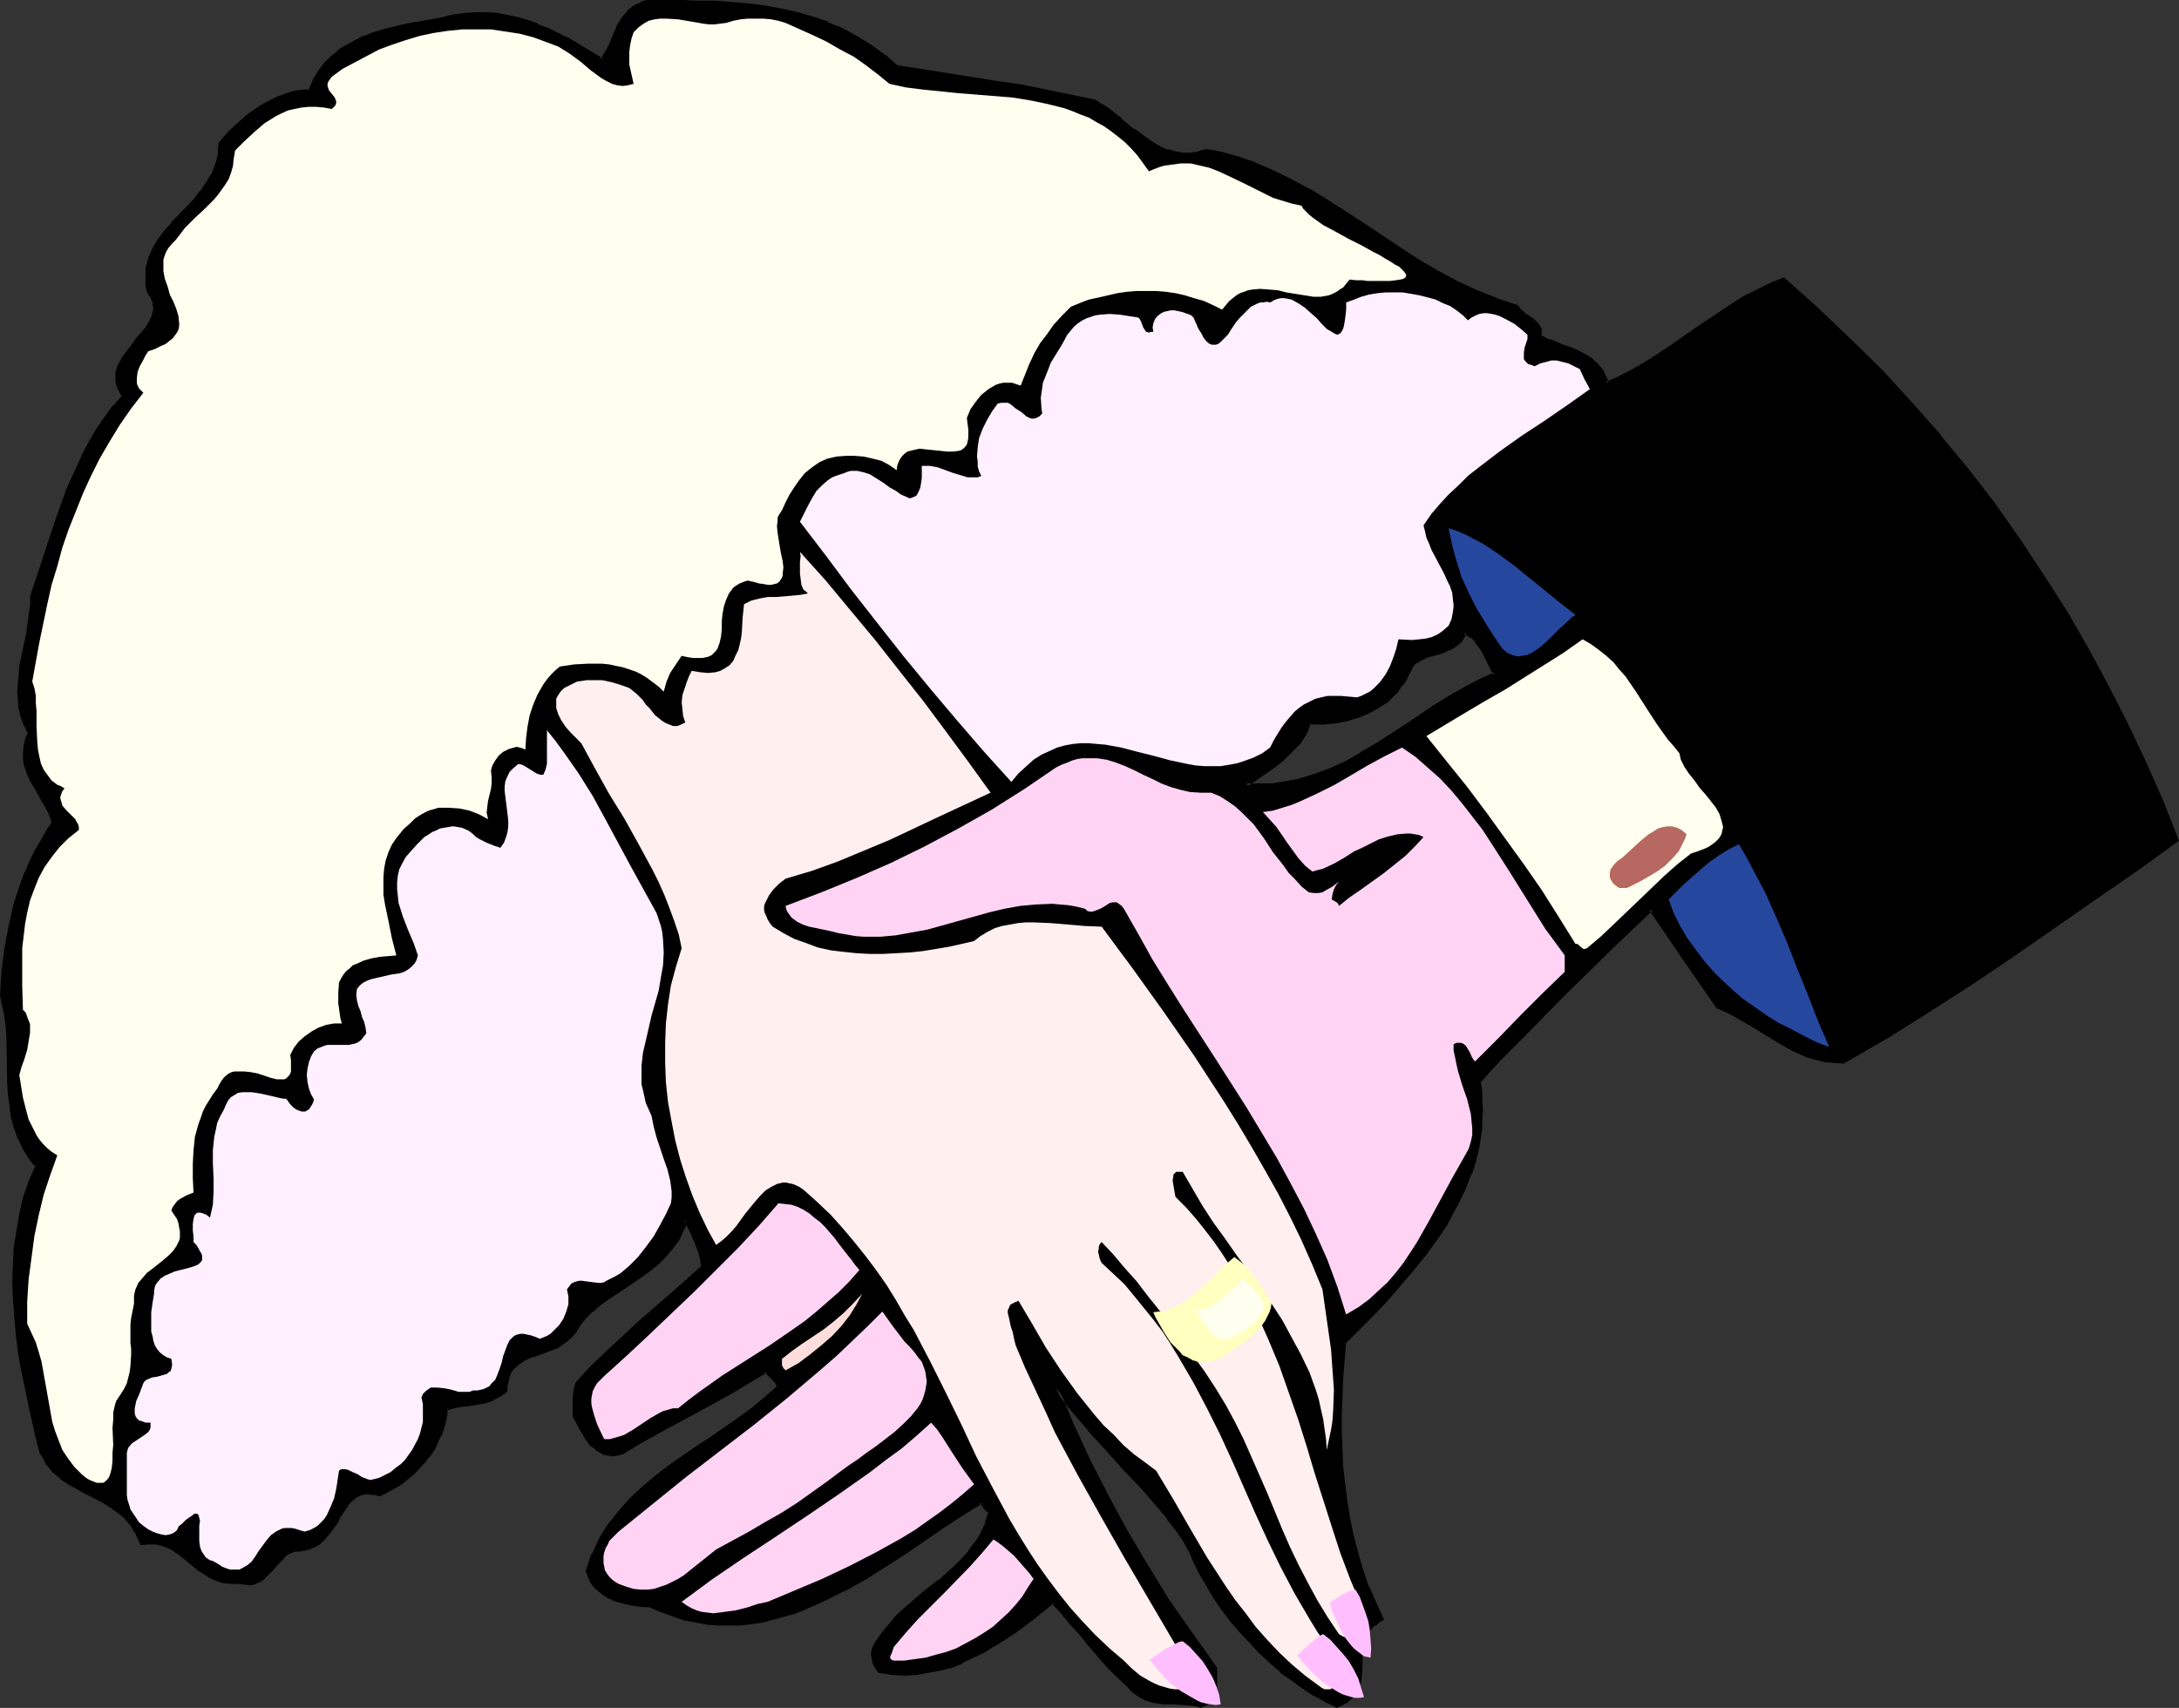 <?xml version="1.0" encoding="UTF-8" standalone="no"?>
<svg
   version="1.0"
   width="129.98mm"
   height="101.898mm"
   id="svg26"
   sodipodi:docname="Hands.wmf"
   xmlns:inkscape="http://www.inkscape.org/namespaces/inkscape"
   xmlns:sodipodi="http://sodipodi.sourceforge.net/DTD/sodipodi-0.dtd"
   xmlns="http://www.w3.org/2000/svg"
   xmlns:svg="http://www.w3.org/2000/svg">
  <rect width="100%" height="100%" fill="#333333" stroke="none"/>
  <sodipodi:namedview
     id="namedview26"
     pagecolor="#ffffff"
     bordercolor="#000000"
     borderopacity="0.25"
     inkscape:showpageshadow="2"
     inkscape:pageopacity="0.0"
     inkscape:pagecheckerboard="0"
     inkscape:deskcolor="#d1d1d1"
     inkscape:document-units="mm" />
  <defs
     id="defs1">
    <pattern
       id="WMFhbasepattern"
       patternUnits="userSpaceOnUse"
       width="6"
       height="6"
       x="0"
       y="0" />
  </defs>
  <path
     style="fill:#000000;fill-opacity:1;fill-rule:evenodd;stroke:none"
     d="m 337.097,151.917 -0.808,-1.293 -0.646,-1.293 -0.646,-1.293 -0.646,-1.293 -0.646,-1.293 -0.97,-1.131 -1.131,-0.97 -1.293,-0.808 -0.485,0.97 -0.646,0.97 -0.646,0.646 -0.808,0.646 -0.97,0.485 -0.97,0.323 -1.939,0.646 -1.939,0.646 -1.778,0.646 -0.808,0.485 -0.646,0.646 -0.646,0.646 -0.485,0.97 -0.808,1.616 -0.97,1.616 -0.97,1.293 -1.131,1.293 -1.293,1.131 -1.454,0.97 -1.454,0.808 -1.454,0.646 -1.616,0.646 -1.616,0.485 -1.616,0.485 -1.616,0.323 -3.232,0.323 h -3.232 l -0.485,1.293 -0.485,1.131 -1.293,2.101 -1.939,1.939 -1.939,1.939 -2.101,1.616 -2.101,1.455 -2.101,1.293 -1.778,1.293 1.939,0.162 h 2.101 l 1.939,-0.162 1.939,-0.162 1.939,-0.323 1.939,-0.485 3.717,-0.97 3.555,-1.455 3.555,-1.616 3.394,-1.778 3.394,-2.101 6.626,-4.364 6.626,-4.202 3.232,-2.263 3.394,-1.939 3.394,-1.778 z M 202.161,15.192 l 11.312,1.778 11.312,1.778 5.494,0.808 5.656,1.131 5.333,0.97 5.494,1.293 1.454,0.808 1.454,1.131 2.909,2.263 2.909,2.263 2.909,2.263 1.616,0.97 1.454,0.808 1.616,0.646 1.778,0.485 1.778,0.323 h 1.778 l 1.939,-0.323 0.97,-0.323 0.97,-0.323 2.424,0.485 2.424,0.646 2.262,0.808 2.262,0.808 4.686,1.778 4.202,2.101 4.363,2.424 4.202,2.424 8.403,5.495 8.242,5.495 4.04,2.586 4.202,2.424 4.363,2.424 4.525,2.101 4.525,1.778 2.262,0.808 2.424,0.646 0.646,0.97 0.808,0.808 0.97,0.646 0.97,0.646 0.808,0.808 0.646,0.646 0.162,0.485 0.162,0.485 v 0.646 l -0.162,0.646 2.101,0.97 2.424,0.97 2.101,0.808 2.262,0.97 2.101,0.97 0.808,0.808 0.97,0.808 0.646,0.808 0.646,0.97 0.646,1.131 0.323,1.293 2.586,-1.131 2.747,-1.293 2.586,-1.455 2.424,-1.455 4.848,-3.232 4.848,-3.232 4.686,-3.394 5.01,-3.071 2.424,-1.616 2.586,-1.293 2.586,-1.131 2.586,-1.131 7.595,6.788 7.272,6.949 7.11,6.949 6.787,7.434 6.464,7.273 6.302,7.757 5.818,7.757 5.818,7.919 5.333,8.081 5.01,8.242 5.01,8.242 4.525,8.404 4.363,8.566 4.04,8.566 3.717,8.727 3.555,8.727 -9.211,6.465 -9.211,6.626 -18.746,12.929 -9.373,6.303 -9.534,6.141 -9.534,5.98 -9.696,5.495 h -2.101 l -1.939,-0.323 -1.939,-0.485 -1.778,-0.485 -1.778,-0.808 -1.616,-0.808 -3.394,-1.778 -6.787,-4.202 -3.232,-1.778 -1.778,-0.97 -1.778,-0.646 -7.595,-10.99 -7.434,-11.151 -10.181,9.697 -9.858,9.697 -9.534,9.697 -4.848,4.848 -4.525,5.01 0.323,2.263 0.162,2.101 v 2.101 2.101 l -0.162,2.101 -0.323,1.939 -0.323,2.101 -0.485,1.939 -0.485,2.101 -0.646,1.939 -1.616,3.717 -1.778,3.879 -2.101,3.555 -2.262,3.555 -2.586,3.555 -2.747,3.394 -2.909,3.394 -2.909,3.394 -3.07,3.232 -6.302,6.303 -0.646,8.242 -0.323,4.04 v 4.04 4.04 4.04 l 0.323,4.04 0.323,3.879 0.485,4.04 0.646,3.879 0.808,3.879 0.97,3.717 1.131,3.879 1.454,3.717 1.454,3.555 1.778,3.555 -0.808,0.485 -0.808,0.485 -0.646,0.485 -0.485,0.646 -0.97,1.131 -0.485,1.293 -0.323,1.293 -0.162,1.455 -0.162,2.747 -0.162,2.747 -0.162,1.293 -0.323,1.293 -0.646,1.293 -0.97,0.97 -0.646,0.646 -0.646,0.485 -0.808,0.485 -0.97,0.323 -2.424,-1.293 -2.586,-1.293 -2.424,-1.616 -2.586,-1.778 -2.424,-1.939 -2.424,-2.101 -2.424,-2.101 -2.101,-2.263 -2.262,-2.586 -2.101,-2.424 -1.939,-2.424 -1.778,-2.747 -1.616,-2.586 -1.454,-2.747 -1.454,-2.586 -0.97,-2.747 -1.616,-2.424 -1.616,-2.424 -1.616,-2.263 -1.939,-2.263 -3.878,-4.525 -4.04,-4.202 -4.04,-4.525 -4.202,-4.364 -3.878,-4.687 -1.778,-2.424 -1.778,-2.424 3.555,8.081 3.717,8.081 4.04,8.081 4.363,7.919 4.686,7.919 4.848,7.919 5.333,7.757 5.494,7.596 v 2.586 l -0.162,1.131 -0.162,1.293 -0.485,1.131 -0.646,0.97 -0.808,0.808 -0.485,0.323 -0.646,0.162 -0.97,-0.323 h -0.808 l -2.101,-0.323 h -2.262 l -2.262,-0.162 -2.101,-0.323 -1.131,-0.323 -0.97,-0.323 -1.131,-0.485 -0.808,-0.646 -0.808,-0.646 -0.808,-0.97 -2.586,-2.424 -2.262,-2.263 -2.101,-2.424 -1.939,-2.263 -1.939,-2.424 -2.101,-2.263 -1.939,-2.424 -2.262,-2.424 -4.363,3.394 -4.525,3.232 -2.262,1.616 -2.262,1.455 -2.262,1.293 -2.424,1.293 -2.424,1.131 -2.424,0.97 -2.586,0.646 -2.586,0.646 -2.586,0.323 -2.747,0.162 -2.909,-0.162 -2.747,-0.323 -0.485,-0.646 -0.323,-0.808 -0.323,-0.646 -0.323,-0.97 v -0.808 l 0.162,-0.808 0.162,-0.808 0.646,-0.97 1.293,-2.101 1.616,-1.778 1.616,-1.939 1.778,-1.616 3.717,-3.232 4.04,-3.071 3.555,-3.232 1.778,-1.778 1.616,-1.778 1.454,-1.939 1.131,-2.101 1.131,-2.424 0.808,-2.424 -1.293,-1.131 -0.485,-0.646 -0.323,-0.646 -4.202,2.747 -4.363,2.747 -8.726,5.818 -4.363,2.909 -4.525,2.747 -4.525,2.747 -4.525,2.263 -4.686,1.939 -2.424,0.97 -2.262,0.808 -2.424,0.646 -2.424,0.485 -2.424,0.323 -2.424,0.323 -2.424,0.162 -2.424,-0.162 -2.586,-0.162 -2.424,-0.323 -2.586,-0.646 -2.424,-0.808 -2.747,-0.97 -2.424,-1.131 -2.262,-0.162 -2.262,-0.323 -2.101,-0.323 -2.101,-0.808 -0.97,-0.485 -0.808,-0.485 -0.808,-0.646 -0.808,-0.646 -0.808,-0.808 -0.646,-0.97 -0.485,-0.97 -0.323,-1.131 0.646,-1.778 0.646,-1.939 0.808,-1.778 0.97,-1.616 0.808,-1.616 1.131,-1.616 2.262,-2.909 2.424,-2.747 2.747,-2.586 2.909,-2.424 3.07,-2.263 6.302,-4.525 3.07,-2.101 3.232,-2.101 3.232,-2.263 3.07,-2.263 2.909,-2.424 2.747,-2.424 -0.162,-0.646 -0.162,-0.485 -0.808,-0.97 -0.808,-0.808 -0.97,-0.97 -4.04,2.586 -3.878,2.424 -8.242,4.364 -8.08,4.525 -4.04,2.263 -4.04,2.424 -1.131,0.323 h -0.97 l -0.97,-0.162 -0.97,-0.162 -0.646,-0.323 -0.808,-0.485 -0.808,-0.646 -0.646,-0.485 -1.131,-1.455 -0.97,-1.778 -0.97,-1.616 -0.808,-1.616 v -3.717 l 0.323,-1.778 0.323,-1.778 3.232,-3.394 3.555,-3.394 7.11,-6.626 7.434,-6.465 7.11,-6.465 -0.323,-1.455 -0.323,-1.293 -0.97,-2.747 -1.131,-2.586 -1.293,-2.424 -0.323,1.131 -0.323,1.131 -1.131,2.101 -1.293,1.778 -1.454,1.778 -1.616,1.616 -1.778,1.455 -3.878,2.747 -1.939,1.455 -2.101,1.131 -1.778,1.455 -1.778,1.293 -1.778,1.293 -1.454,1.616 -1.293,1.455 -1.131,1.616 -0.808,1.131 -0.97,0.97 -1.131,0.808 -1.293,0.646 -2.586,0.97 -2.424,0.97 -1.293,0.485 -1.131,0.646 -1.131,0.646 -0.808,0.808 -0.808,0.97 -0.646,1.131 -0.323,1.455 v 0.808 l -0.162,0.97 -0.646,0.646 -0.808,0.485 -1.454,0.808 -1.778,0.485 -1.616,0.323 -1.778,0.323 -1.778,0.323 -1.778,0.162 -1.778,0.485 -0.162,1.616 -0.323,1.616 -0.323,1.455 -0.646,1.455 -0.646,1.455 -0.808,1.455 -0.808,1.293 -0.97,1.293 -1.131,1.131 -1.131,1.293 -1.131,0.97 -1.293,1.131 -1.293,0.97 -1.293,0.808 -1.454,0.808 -1.616,0.646 -0.808,-0.162 -0.808,-0.162 -0.808,-0.162 h -0.808 l -0.646,0.162 -0.646,0.162 -0.97,0.646 -0.97,0.808 -0.97,0.97 -0.808,1.131 -0.646,1.293 -0.808,1.293 -1.616,2.586 -0.97,1.131 -1.131,0.97 -1.293,0.808 -1.454,0.646 -0.97,0.162 -0.808,0.162 -0.97,0.162 -0.97,0.162 -0.97,0.485 -0.646,0.646 -1.454,1.455 -1.293,1.455 -1.454,1.455 -0.808,0.646 -0.808,0.485 -0.97,0.485 -0.97,0.162 h -1.131 l -1.454,-0.323 h -1.616 l -1.616,-0.162 -1.454,-0.485 -1.454,-0.485 -1.131,-0.808 -1.293,-0.808 -4.525,-3.717 -1.293,-0.808 -1.293,-0.646 -1.293,-0.646 -1.454,-0.323 h -1.616 l -1.778,0.162 -0.485,-1.131 -0.485,-1.131 -0.485,-0.97 -0.646,-0.97 -1.454,-1.778 -1.616,-1.293 -1.778,-1.293 -1.778,-1.131 -3.717,-1.939 -3.717,-1.939 -1.778,-1.293 -1.616,-1.293 -1.293,-1.616 -0.646,-0.808 -0.485,-0.97 -0.485,-1.131 -0.485,-1.131 -0.323,-1.131 -0.162,-1.455 -1.616,-7.273 -1.616,-7.596 -0.646,-3.879 -0.485,-3.879 -0.323,-3.879 -0.323,-4.04 -0.162,-3.879 0.162,-3.879 0.162,-3.879 0.485,-3.717 0.808,-3.879 0.808,-3.717 1.293,-3.555 1.454,-3.555 -0.97,-1.131 -0.646,-0.97 -1.454,-2.263 -0.97,-2.263 -0.808,-2.263 -0.646,-2.424 -0.485,-2.424 -0.162,-2.424 -0.162,-2.586 -0.162,-10.182 -0.323,-2.424 -0.162,-2.424 -0.485,-2.424 -0.646,-2.424 0.485,-5.172 0.646,-5.172 0.97,-5.01 1.131,-5.01 0.808,-2.424 0.808,-2.424 0.808,-2.263 1.131,-2.424 1.131,-2.263 1.131,-2.263 1.293,-2.263 1.454,-2.101 -0.323,-1.293 -0.646,-1.293 -1.131,-2.263 -1.454,-2.263 -1.293,-2.424 -0.646,-1.293 -0.485,-1.131 -0.323,-1.293 -0.162,-1.293 -0.162,-1.293 0.323,-1.455 L 6.141,166.785 6.787,165.331 5.818,163.391 5.171,161.613 4.686,159.674 4.525,157.896 4.363,155.957 v -1.939 l 0.485,-3.717 1.616,-7.919 0.485,-3.879 0.162,-1.939 0.162,-1.939 1.939,-5.818 1.778,-5.98 2.101,-5.98 2.101,-5.818 1.131,-2.909 1.293,-2.747 1.454,-2.909 1.454,-2.747 1.616,-2.747 1.778,-2.586 1.939,-2.586 2.101,-2.424 -0.646,-0.97 -0.323,-0.97 -0.323,-0.808 -0.162,-0.97 v -0.808 -0.808 l 0.485,-1.455 0.646,-1.455 0.97,-1.455 2.101,-2.747 2.262,-2.586 0.97,-1.293 0.646,-1.455 0.323,-1.293 v -0.646 -0.808 l -0.162,-0.646 -0.323,-0.808 -0.323,-0.808 -0.646,-0.808 -0.162,-1.293 -0.162,-1.455 v -1.293 l 0.162,-1.131 0.323,-1.131 0.323,-1.131 0.808,-2.101 1.131,-2.101 1.454,-1.778 1.616,-1.939 1.616,-1.616 3.232,-3.555 1.616,-1.939 1.454,-1.778 1.131,-2.101 0.97,-2.263 0.323,-1.131 0.162,-1.131 0.162,-1.293 v -1.293 l 2.101,-2.263 2.262,-2.101 2.424,-2.101 2.424,-1.616 2.747,-1.455 1.293,-0.646 1.454,-0.485 1.293,-0.485 1.454,-0.323 1.454,-0.162 h 1.454 l 0.808,-2.263 1.131,-2.101 1.293,-1.616 1.616,-1.616 1.616,-1.293 1.778,-1.293 1.939,-1.131 2.101,-0.808 2.101,-0.808 2.101,-0.646 4.525,-1.131 2.262,-0.485 2.262,-0.323 4.363,-0.808 2.586,-0.646 2.424,-0.323 2.424,-0.162 h 2.424 l 2.424,0.162 2.262,0.485 2.424,0.485 2.101,0.646 2.262,0.808 2.262,0.97 4.202,1.939 4.202,2.424 3.878,2.424 0.97,-1.616 0.97,-1.939 0.808,-1.939 0.97,-1.939 1.131,-1.939 0.646,-0.808 0.646,-0.808 0.808,-0.646 0.97,-0.646 0.97,-0.485 1.293,-0.323 h 7.918 4.04 l 3.717,0.162 3.717,0.323 3.717,0.323 3.717,0.485 3.555,0.485 3.394,0.97 3.394,0.97 3.394,1.131 3.232,1.455 3.232,1.616 3.232,1.939 3.07,2.263 z"
     id="path1" />
  <path
     style="fill:#000000;fill-opacity:1;fill-rule:evenodd;stroke:none"
     d="m 337.744,152.078 -0.97,-1.616 v 0 l -0.646,-1.293 -0.646,-1.293 -0.808,-1.293 v -0.162 l -0.646,-1.131 -0.97,-1.293 -1.131,-0.97 v 0 l -1.778,-1.131 -0.646,1.455 v 0 l -0.646,0.808 v 0 l -0.646,0.646 v 0 l -0.808,0.485 v 0 l -0.808,0.485 -0.97,0.485 0.162,-0.162 -2.101,0.646 -1.939,0.646 v 0 l -1.778,0.808 -0.808,0.485 v 0 l -0.808,0.646 -0.646,0.808 -1.293,2.586 v 0 l -0.97,1.455 v 0 l -0.97,1.293 v 0 l -1.131,1.293 -1.293,1.131 v -0.162 l -1.454,0.97 h 0.162 l -1.454,0.808 -1.454,0.808 v 0 l -1.616,0.485 -1.616,0.485 -1.616,0.485 h 0.162 l -1.778,0.323 -3.232,0.323 h 0.162 -3.555 l -0.485,1.616 v 0 l -0.485,1.131 v -0.162 l -1.454,2.263 0.162,-0.162 -1.939,1.939 -1.939,1.939 0.162,-0.162 -2.101,1.616 -2.262,1.616 -2.101,1.293 -2.747,2.101 3.232,0.162 h 2.101 l 1.939,-0.162 h 0.162 l 1.939,-0.162 1.939,-0.323 v 0 l 1.939,-0.485 3.717,-1.131 3.555,-1.293 v 0 l 3.555,-1.778 3.394,-1.778 h 0.162 l 3.394,-1.939 6.626,-4.364 6.464,-4.364 3.394,-2.101 3.394,-1.939 v 0 l 3.394,-1.939 3.878,-1.778 -0.808,-0.485 -3.555,1.616 -3.394,1.778 v 0 l -3.394,1.939 -3.394,2.101 -6.464,4.364 -6.787,4.364 -3.394,1.939 h 0.162 l -3.394,1.939 -3.555,1.616 v 0 l -3.555,1.293 -3.717,1.131 -1.939,0.323 h 0.162 l -1.939,0.323 -1.939,0.323 v 0 h -1.939 -2.101 -1.939 l 0.162,0.808 1.939,-1.293 2.101,-1.455 2.101,-1.455 2.101,-1.616 v 0 l 1.939,-1.939 1.939,-1.939 1.454,-2.263 v 0 l 0.485,-1.131 v 0 l 0.485,-1.293 -0.485,0.323 h 3.232 v 0 l 3.232,-0.323 1.616,-0.323 h 0.162 l 1.616,-0.485 1.616,-0.485 1.454,-0.646 h 0.162 l 1.454,-0.808 1.454,-0.808 v 0 l 1.454,-0.97 h 0.162 l 1.131,-1.131 1.293,-1.293 v 0 l 0.97,-1.455 h 0.162 l 0.97,-1.455 v -0.162 l 1.293,-2.424 h -0.162 l 0.646,-0.646 h -0.162 l 0.808,-0.646 v 0.162 l 0.646,-0.485 v 0 l 1.778,-0.808 v 0 l 1.939,-0.485 1.939,-0.646 0.162,-0.162 0.808,-0.323 0.97,-0.485 v 0 l 0.808,-0.646 0.808,-0.646 v 0 l 0.646,-0.97 0.485,-1.131 -0.646,0.162 1.454,0.97 v -0.162 l 1.131,0.97 h -0.162 l 0.808,1.131 0.808,1.131 v 0 l 0.646,1.293 0.646,1.293 0.646,1.293 v 0.162 l 0.808,1.293 0.162,-0.646 z"
     id="path2" />
  <path
     style="fill:#000000;fill-opacity:1;fill-rule:evenodd;stroke:none"
     d="m 202,15.515 11.474,1.939 11.312,1.616 5.494,0.97 5.494,0.97 5.494,1.131 v 0 l 5.333,1.293 v 0 l 1.454,0.808 v 0 l 1.454,0.97 2.747,2.263 v 0 l 2.909,2.263 v 0 l 2.909,2.263 1.616,0.97 v 0 l 1.616,0.808 1.616,0.646 0.162,0.162 1.616,0.485 h 0.162 l 1.616,0.323 h 2.101 l 1.939,-0.323 0.97,-0.323 0.97,-0.323 h -0.162 l 2.424,0.485 v 0 l 2.262,0.646 2.262,0.808 2.424,0.646 h -0.162 l 4.525,1.778 4.363,2.263 4.363,2.263 h -0.162 l 4.363,2.586 8.242,5.333 8.242,5.495 4.202,2.586 4.202,2.586 v 0 l 4.363,2.263 4.363,2.101 v 0 l 4.686,1.939 v 0 l 2.262,0.646 2.424,0.808 -0.323,-0.323 0.808,1.131 0.97,0.808 v 0.162 l 0.808,0.646 0.97,0.646 v -0.162 l 0.808,0.808 v -0.162 l 0.485,0.808 v 0 l 0.162,0.323 v 0 l 0.162,0.485 v -0.162 0.646 -0.162 l -0.162,0.97 2.424,1.293 v 0 l 2.262,0.808 h 0.162 l 2.262,0.97 -0.162,-0.162 2.262,0.97 1.939,1.131 v 0 l 0.97,0.646 h -0.162 l 0.97,0.808 0.646,0.808 v 0 l 0.646,0.97 v -0.162 l 0.485,1.131 v 0 l 0.646,1.778 3.07,-1.455 2.586,-1.293 2.586,-1.293 v 0 l 2.586,-1.455 4.848,-3.232 4.686,-3.394 4.848,-3.394 4.848,-3.071 2.424,-1.455 v 0 l 2.586,-1.293 2.586,-1.293 v 0 l 2.586,-0.97 -0.485,-0.162 7.595,6.788 7.272,6.949 7.11,6.949 6.787,7.434 6.464,7.273 v 0 l 6.302,7.757 h -0.162 l 5.979,7.596 5.656,8.081 5.333,8.081 5.171,8.081 4.848,8.404 v -0.162 l 4.686,8.566 4.202,8.404 4.04,8.727 3.878,8.566 3.555,8.889 v -0.646 l -9.211,6.465 -9.211,6.465 -18.584,12.929 -9.373,6.303 -9.534,6.141 -9.696,5.98 -9.696,5.656 h 0.323 l -2.101,-0.162 h 0.162 l -1.939,-0.323 v 0 l -1.939,-0.323 -1.778,-0.646 h 0.162 l -1.939,-0.646 v 0 l -1.616,-0.808 -3.394,-1.939 v 0 l -6.626,-4.04 v 0 l -3.394,-1.939 -1.778,-0.808 -1.778,-0.808 0.162,0.162 -7.434,-10.99 -7.918,-11.475 -10.504,10.02 -9.858,9.697 -9.534,9.697 -4.848,4.848 -4.686,5.172 0.323,2.424 v 0 l 0.162,2.101 v 2.101 2.101 l -0.162,2.101 v -0.162 l -0.323,2.101 -0.323,2.101 v -0.162 l -0.485,2.101 -0.485,1.939 -0.646,1.939 0.162,-0.162 -1.616,3.879 -1.778,3.717 -2.101,3.717 v 0 l -2.424,3.555 -2.586,3.394 h 0.162 l -2.747,3.394 v 0 l -2.909,3.394 -2.909,3.394 -3.07,3.232 -6.464,6.465 -0.646,8.242 v 0.162 l -0.162,4.04 -0.162,4.04 v 4.04 l 0.162,4.04 0.162,4.04 v 0 l 0.323,4.04 0.485,3.879 0.646,3.879 0.808,3.879 v 0 l 0.97,3.879 1.293,3.717 1.293,3.717 v 0.162 l 1.616,3.555 1.616,3.555 0.323,-0.485 -0.808,0.485 h -0.162 l -0.808,0.485 v 0 l -0.646,0.485 v 0 l -0.485,0.646 h -0.162 l -0.808,1.131 -0.646,1.455 -0.323,1.293 v 0 l -0.162,1.455 v 0.162 l -0.162,2.747 v 2.747 0 l -0.323,1.293 v -0.162 l -0.323,1.293 v 0 l -0.646,1.293 0.162,-0.162 -0.97,0.97 -0.646,0.646 0.162,-0.162 -0.808,0.485 h 0.162 l -0.808,0.485 -0.97,0.485 h 0.485 l -2.586,-1.293 -2.586,-1.455 h 0.162 l -2.586,-1.616 -2.424,-1.616 -2.586,-1.939 h 0.162 l -2.424,-2.101 -2.424,-2.101 -2.101,-2.263 -2.262,-2.586 -2.101,-2.424 0.162,0.162 -1.939,-2.586 -1.778,-2.586 -1.778,-2.747 v 0.162 l -1.454,-2.747 -1.293,-2.747 -1.939,-2.101 v -0.162 l 1.131,2.747 1.293,2.586 1.616,2.747 v 0 l 1.616,2.747 1.778,2.586 1.939,2.586 v 0 l 2.101,2.424 2.262,2.424 2.262,2.424 2.262,2.101 2.424,2.101 v 0.162 l 2.586,1.778 2.424,1.778 2.424,1.616 h 0.162 l 2.586,1.455 2.586,1.293 1.131,-0.485 0.808,-0.485 h 0.162 l 0.646,-0.485 v 0 l 0.646,-0.646 0.97,-1.131 0.646,-1.293 0.485,-1.293 v 0 l 0.162,-1.455 v 0 l 0.162,-2.747 v -2.747 0 l 0.323,-1.455 v 0.162 l 0.323,-1.293 h -0.162 l 0.646,-1.293 v 0.162 l 0.808,-1.293 v 0.162 l 0.485,-0.646 v 0 l 0.646,-0.485 v 0.162 l 0.646,-0.646 v 0 l 1.131,-0.646 -1.778,-3.879 -1.616,-3.717 v 0.162 l -1.293,-3.717 -1.131,-3.879 -0.97,-3.717 v 0 l -0.808,-3.879 -0.646,-3.879 -0.485,-3.879 -0.485,-4.04 v 0.162 l -0.162,-4.04 -0.162,-4.04 v -4.04 l 0.162,-4.04 0.162,-4.04 v 0 l 0.646,-8.242 v 0.323 l 6.302,-6.303 3.07,-3.232 2.909,-3.394 2.909,-3.394 v 0 l 2.747,-3.394 v 0 l 2.586,-3.555 2.424,-3.555 v -0.162 l 1.939,-3.555 1.939,-3.879 1.454,-3.717 0.162,-0.162 0.646,-1.939 0.485,-1.939 0.485,-1.939 v 0 l 0.323,-2.101 0.323,-2.101 v 0 -2.101 l 0.162,-2.101 -0.162,-2.101 v -2.101 -0.162 l -0.323,-2.101 -0.162,0.323 4.525,-5.01 4.848,-4.848 9.534,-9.697 9.858,-9.697 10.181,-9.697 h -0.808 l 7.595,11.151 7.595,10.99 1.939,0.808 1.616,0.808 3.394,1.939 v 0 l 6.626,4.04 v 0 l 3.394,1.939 1.778,0.808 v 0 l 1.778,0.808 h 0.162 l 1.778,0.485 1.939,0.485 v 0 l 1.939,0.162 v 0 l 2.262,0.162 9.858,-5.656 9.534,-5.98 9.534,-6.141 9.373,-6.303 18.584,-12.929 9.373,-6.465 9.373,-6.788 -3.555,-9.05 -3.878,-8.727 -4.04,-8.566 -4.363,-8.566 -4.525,-8.404 v 0 l -4.848,-8.404 -5.171,-8.081 -5.333,-8.081 -5.656,-8.081 -5.979,-7.757 v 0 l -6.302,-7.596 v -0.162 l -6.464,-7.273 -6.787,-7.434 -7.11,-6.949 -7.272,-6.949 -7.757,-6.949 -2.909,1.131 v 0 l -2.586,1.293 -2.586,1.293 h -0.162 l -2.424,1.455 -4.848,3.232 -4.848,3.232 -4.848,3.394 -4.848,3.232 -2.424,1.455 v 0 l -2.586,1.455 -2.586,1.293 -2.586,1.131 0.646,0.162 -0.323,-1.293 h -0.162 l -0.485,-1.131 v -0.162 l -0.646,-0.808 -0.162,-0.162 -0.646,-0.808 -0.97,-0.808 v -0.162 l -0.97,-0.646 v 0 L 356.166,79.191 354.065,78.221 h -0.162 l -2.262,-0.808 h 0.162 l -2.424,-0.97 v 0.162 l -2.101,-1.131 0.323,0.485 v -0.646 0 -0.646 -0.646 h -0.162 l -0.162,-0.485 -0.646,-0.808 -0.808,-0.808 v 0 l -0.97,-0.646 -0.97,-0.646 v 0 l -0.808,-0.808 v 0.162 l -0.808,-1.131 -2.424,-0.808 -2.424,-0.808 h 0.162 l -4.525,-1.778 v 0 l -4.525,-2.101 -4.202,-2.263 v 0 l -4.202,-2.424 -4.202,-2.747 -8.242,-5.495 -8.242,-5.333 -4.202,-2.586 h -0.162 l -4.202,-2.263 -4.363,-2.101 -4.525,-1.939 h -0.162 l -2.262,-0.808 -2.262,-0.646 -2.424,-0.646 v 0 l -2.586,-0.485 -1.131,0.162 -0.97,0.323 h 0.162 l -1.939,0.323 v 0 h -1.778 v 0 l -1.778,-0.323 h 0.162 l -1.778,-0.485 v 0.162 l -1.454,-0.646 -1.616,-0.97 v 0 l -1.454,-0.97 -3.07,-2.263 v 0.162 l -2.747,-2.263 v -0.162 l -2.909,-2.263 -1.454,-0.97 h -0.162 l -1.454,-0.97 -5.494,-1.131 v 0 l -5.494,-1.131 -5.494,-1.131 -5.656,-0.808 -11.15,-1.778 -11.312,-1.778 0.162,0.162 z"
     id="path3" />
  <path
     style="fill:#000000;fill-opacity:1;fill-rule:evenodd;stroke:none"
     d="m 269.872,351.833 -1.131,-2.586 -1.454,-2.586 -1.616,-2.263 -1.778,-2.424 v 0 l -1.939,-2.101 v -0.162 l -3.878,-4.525 -4.04,-4.202 -4.04,-4.525 -4.202,-4.364 v 0 l -3.878,-4.687 h 0.162 l -1.778,-2.424 -4.202,-5.656 5.01,11.798 3.717,8.081 4.04,8.081 4.363,8.081 v 0 l 4.686,7.919 5.01,7.919 5.171,7.757 5.494,7.434 v -0.162 2.586 -0.162 l -0.162,1.293 -0.162,1.293 v 0 l -0.485,0.97 0.162,-0.162 -0.646,0.97 v 0 l -0.808,0.808 0.162,-0.162 -0.646,0.323 h 0.162 l -0.646,0.162 h 0.323 l -0.97,-0.162 v 0 l -0.97,-0.162 -2.101,-0.162 v 0 l -2.262,-0.162 -2.262,-0.162 h 0.162 l -2.262,-0.323 h 0.162 l -1.131,-0.323 -1.131,-0.323 h 0.162 l -0.97,-0.485 v 0 l -0.97,-0.485 h 0.162 l -0.808,-0.646 -0.808,-0.97 -2.586,-2.424 -2.262,-2.263 -2.101,-2.424 -1.939,-2.263 v 0 l -1.939,-2.263 v -0.162 l -2.101,-2.263 -1.939,-2.424 -2.586,-2.747 -4.686,3.555 -4.363,3.394 -2.262,1.455 -2.262,1.455 v 0 l -2.424,1.455 -2.262,1.293 -2.424,0.97 v 0 l -2.424,0.97 v 0 l -2.586,0.646 -2.586,0.646 v 0 l -2.586,0.323 h 0.162 l -2.747,0.162 -2.909,-0.162 h 0.162 l -2.909,-0.323 0.323,0.162 -0.485,-0.646 v 0.162 l -0.323,-0.808 -0.323,-0.808 v 0.162 l -0.162,-0.808 v 0 -0.808 0.162 l 0.162,-0.97 v 0.162 l 0.162,-0.97 v 0.162 l 0.485,-0.808 1.454,-2.101 h -0.162 l 1.616,-1.939 v 0.162 l 1.616,-1.939 1.778,-1.616 3.717,-3.232 v 0 l 3.878,-3.071 h 0.162 l 3.555,-3.232 1.778,-1.778 1.616,-1.778 v -0.162 l 1.454,-1.939 v 0 l 1.293,-2.101 0.97,-2.424 h 0.162 l 0.808,-2.747 -1.454,-1.293 v 0 l -0.485,-0.646 v 0 l -0.485,-0.808 -4.686,2.747 -4.202,2.909 -8.726,5.818 -4.525,2.909 -4.363,2.747 -4.525,2.586 v 0 l -4.525,2.263 -4.686,2.101 v 0 l -2.424,0.808 -2.262,0.808 -2.424,0.646 h 0.162 l -2.424,0.485 -2.424,0.323 -2.424,0.323 v 0 l -2.424,0.162 -2.424,-0.162 v 0 l -2.424,-0.162 -2.586,-0.323 h 0.162 l -2.586,-0.646 -2.586,-0.646 -2.586,-0.97 h 0.162 l -2.747,-1.293 h -2.262 v 0 l -2.262,-0.323 -2.101,-0.485 h 0.162 l -2.101,-0.808 v 0.162 l -0.97,-0.485 -0.808,-0.485 v 0 l -0.808,-0.646 v 0 l -0.646,-0.646 -0.808,-0.808 h 0.162 l -0.646,-0.808 v 0 l -0.485,-0.97 v 0 l -0.323,-0.97 v 0.162 l 0.646,-1.939 0.646,-1.778 v 0 l 0.646,-1.616 0.97,-1.778 v 0 l 0.97,-1.616 0.97,-1.455 2.262,-3.071 v 0.162 l 2.424,-2.747 2.747,-2.586 2.909,-2.424 v 0 l 2.909,-2.263 6.302,-4.364 3.232,-2.101 3.232,-2.263 3.07,-2.263 3.07,-2.263 v 0 l 2.909,-2.424 h 0.162 l 2.909,-2.747 -0.162,-0.808 -0.323,-0.646 -0.808,-0.97 v 0 l -0.808,-0.808 -1.131,-1.131 -4.363,2.747 -4.04,2.263 v 0 l -8.08,4.525 -8.242,4.364 -3.878,2.424 h -0.162 l -4.04,2.424 0.162,-0.162 -1.131,0.323 h 0.162 -0.97 v 0 l -0.97,-0.162 -0.808,-0.162 v 0.162 l -0.646,-0.485 v 0 l -0.808,-0.485 v 0.162 l -0.646,-0.646 v 0 l -0.646,-0.485 h 0.162 l -1.131,-1.455 -1.131,-1.616 v 0 l -0.808,-1.616 -0.808,-1.616 v 0.162 -3.717 0 l 0.162,-1.778 v 0.162 l 0.485,-1.939 -0.162,0.323 3.232,-3.394 3.555,-3.394 7.11,-6.626 7.434,-6.465 7.272,-6.626 -0.323,-1.616 v 0 l -0.323,-1.455 -0.97,-2.747 v 0 l -1.131,-2.586 -1.778,-3.394 -0.646,2.263 1.131,-0.97 h -0.808 l 1.293,2.424 1.131,2.586 v 0 l 0.97,2.586 0.323,1.455 v 0 l 0.162,1.455 0.162,-0.323 -7.11,6.303 -7.434,6.465 -7.11,6.626 -3.555,3.394 -3.232,3.555 -0.485,1.778 v 0 l -0.162,1.778 v 0.162 3.879 l 0.808,1.616 0.97,1.778 v 0 l 0.97,1.616 1.131,1.616 0.646,0.485 h 0.162 l 0.646,0.646 v 0 l 0.808,0.485 v 0 l 0.808,0.485 0.97,0.162 1.131,0.162 0.97,-0.162 h 0.162 l 1.131,-0.323 4.04,-2.424 v 0 l 4.04,-2.263 8.08,-4.364 8.242,-4.525 v 0 l 4.04,-2.424 4.04,-2.424 -0.646,-0.162 0.97,0.97 0.808,0.808 v 0 l 0.808,0.808 h -0.162 l 0.323,0.485 v -0.162 0.646 l 0.162,-0.323 -2.747,2.424 v 0 l -2.909,2.424 v 0 l -3.07,2.263 -3.07,2.101 -3.232,2.263 -3.232,2.101 -6.302,4.364 -2.909,2.263 -0.162,0.162 -2.909,2.424 -2.747,2.586 -2.424,2.747 v 0 l -2.424,3.071 -0.97,1.455 -0.97,1.616 v 0 l -0.808,1.778 -0.808,1.778 h -0.162 l -0.646,1.939 -0.646,1.939 0.485,1.293 v 0 l 0.485,1.131 v 0 l 0.646,0.97 v 0 l 0.808,0.808 0.808,0.646 v 0 l 0.808,0.646 v 0 l 0.97,0.646 0.97,0.323 v 0.162 l 2.101,0.646 v 0 l 2.101,0.485 2.262,0.323 h 0.162 l 2.262,0.162 h -0.323 l 2.586,1.131 h 0.162 l 2.586,0.97 2.424,0.808 2.586,0.485 v 0 l 2.586,0.485 2.424,0.162 h 0.162 2.424 2.424 0.162 l 2.424,-0.323 2.424,-0.323 2.262,-0.646 h 0.162 l 2.262,-0.646 2.424,-0.646 2.424,-0.97 v 0 l 4.686,-2.101 4.525,-2.263 h 0.162 l 4.525,-2.586 4.363,-2.747 4.525,-2.909 8.726,-5.98 4.202,-2.747 4.202,-2.586 -0.646,-0.162 0.485,0.485 v 0 l 0.485,0.646 v 0.162 l 1.293,1.131 -0.162,-0.485 -0.808,2.424 h 0.162 l -1.131,2.424 -1.293,2.101 v -0.162 l -1.454,1.939 h 0.162 l -1.616,1.778 -1.778,1.778 -3.555,3.232 v -0.162 l -3.878,3.071 -0.162,0.162 -3.717,3.232 -1.778,1.616 -1.616,1.939 v 0 l -1.616,1.939 v 0 l -1.454,2.101 -0.485,0.808 -0.323,0.97 v 0 l -0.162,0.97 0.162,0.97 v 0 l 0.162,0.808 v 0.162 l 0.323,0.808 0.485,0.646 v 0 l 0.485,0.808 3.07,0.485 v 0 l 2.909,0.162 2.747,-0.162 v 0 l 2.586,-0.485 h 0.162 l 2.586,-0.485 2.586,-0.646 v 0 l 2.424,-0.97 v -0.162 l 2.424,-1.131 2.424,-1.131 2.262,-1.455 h 0.162 l 2.262,-1.455 2.262,-1.455 4.525,-3.394 4.202,-3.394 h -0.485 l 2.262,2.424 1.939,2.424 2.101,2.263 v 0 l 1.939,2.424 v 0 l 1.939,2.263 2.101,2.424 2.262,2.263 2.586,2.424 0.808,0.97 0.808,0.646 v 0 l 0.97,0.646 v 0 l 0.97,0.485 0.162,0.162 0.97,0.323 1.131,0.323 v 0 l 2.262,0.323 v 0 h 2.262 l 2.262,0.162 h -0.162 l 2.101,0.162 0.97,0.162 v 0 l 0.97,0.323 0.808,-0.323 0.646,-0.323 0.808,-0.808 0.808,-1.131 0.323,-1.131 0.323,-1.293 v -1.293 0 -2.747 l -5.494,-7.757 -5.333,-7.596 -4.848,-7.919 -4.686,-7.919 v 0 l -4.363,-8.081 -4.04,-7.919 -3.717,-8.081 -3.394,-8.242 -0.808,0.485 1.778,2.586 1.778,2.263 v 0 l 4.04,4.687 v 0.162 l 4.04,4.364 4.04,4.525 4.04,4.202 3.878,4.525 v 0 l 1.939,2.263 h -0.162 l 1.778,2.263 1.616,2.263 1.454,2.586 z"
     id="path4" />
  <path
     style="fill:#000000;fill-opacity:1;fill-rule:evenodd;stroke:none"
     d="m 153.843,276.197 v -0.162 l -0.485,1.131 -0.97,2.101 v -0.162 l -1.293,1.939 v -0.162 l -1.454,1.778 -1.616,1.616 -1.778,1.455 v 0 l -3.878,2.747 -1.939,1.293 -1.939,1.293 -1.939,1.293 -1.778,1.455 -1.778,1.293 v 0 l -1.454,1.616 v 0 l -1.293,1.455 v 0 l -1.131,1.778 -0.97,1.131 0.162,-0.162 -0.97,0.97 v 0 l -1.131,0.808 -1.131,0.646 v 0 l -2.424,0.97 -2.586,0.808 -0.162,0.162 -1.131,0.485 -1.293,0.485 v 0 l -0.97,0.646 -0.97,0.97 v 0 l -0.808,0.97 -0.646,1.293 -0.485,1.616 v 0.808 l -0.162,0.97 0.162,-0.323 -0.646,0.646 v 0 l -0.808,0.485 h 0.162 l -1.616,0.646 h 0.162 l -1.778,0.485 -1.616,0.485 v 0 l -1.616,0.162 -1.939,0.323 -1.616,0.162 h -0.162 l -1.939,0.646 -0.162,1.778 -0.323,1.616 v 0 l -0.485,1.455 -0.646,1.455 h 0.162 l -0.646,1.455 -0.808,1.293 v 0 l -0.97,1.293 -0.97,1.293 h 0.162 l -1.131,1.131 -1.131,1.293 -1.131,0.97 h 0.162 l -1.293,1.131 v -0.162 l -1.454,0.97 -1.293,0.97 v 0 l -1.454,0.646 -1.454,0.808 0.323,-0.162 -0.808,-0.162 h -0.162 l -0.808,-0.162 h -0.808 -0.808 -0.646 v 0 l -0.808,0.323 -1.131,0.646 -0.97,0.808 -0.97,0.97 v 0 l -0.808,1.293 -0.808,1.131 v 0.162 l -0.646,1.293 v -0.162 l -1.616,2.586 v 0 l -0.97,1.131 v 0 l -1.131,0.97 v 0 l -1.293,0.808 h 0.162 l -1.454,0.485 -0.808,0.162 v 0 l -0.97,0.162 -0.97,0.162 v 0 l -1.131,0.323 -0.808,0.485 v 0 l -0.808,0.485 v 0.162 l -1.454,1.455 -1.293,1.455 -1.454,1.455 h 0.162 l -0.808,0.646 -0.808,0.485 v 0 l -0.97,0.323 h 0.162 l -1.131,0.162 h 0.162 -1.131 v 0 l -1.293,-0.323 -1.778,0.162 v 0 l -1.616,-0.323 h 0.162 l -1.454,-0.323 v 0 l -1.293,-0.646 v 0 l -1.293,-0.808 -1.131,-0.808 v 0.162 l -4.686,-3.717 v -0.162 l -1.131,-0.646 h -0.162 l -1.293,-0.808 v 0 l -1.293,-0.485 h -0.162 l -1.454,-0.323 -1.616,-0.162 h -0.162 l -1.616,0.162 0.485,0.323 -0.485,-1.131 v 0 l -0.485,-1.131 -0.646,-1.131 v 0 l -0.646,-0.97 -1.454,-1.778 -1.616,-1.293 v -0.162 l -1.778,-1.131 -1.778,-1.131 h -0.162 l -3.717,-1.939 -3.717,-2.101 v 0 l -1.778,-1.131 h 0.162 l -1.616,-1.293 -1.293,-1.616 v 0.162 l -0.485,-0.97 v 0.162 l -0.646,-0.97 -0.485,-1.131 0.162,0.162 -0.485,-1.131 -0.323,-1.293 v 0 l -0.162,-1.293 v 0 l -1.778,-7.434 v 0.162 l -1.454,-7.596 -0.646,-4.04 -0.485,-3.879 -0.485,-3.879 v 0.162 L 3.878,293.005 3.717,289.127 v -3.879 l 0.323,-3.879 v 0.162 l 0.485,-3.879 0.646,-3.717 v 0 l 0.97,-3.717 1.293,-3.555 H 7.272 l 1.616,-3.879 -1.131,-1.293 0.162,0.162 -0.808,-1.131 -1.293,-2.101 v 0 l -1.131,-2.263 v 0 l -0.646,-2.263 -0.646,-2.424 v 0.162 l -0.485,-2.424 -0.162,-2.586 v 0.162 L 2.586,244.198 2.262,234.016 v 0 l -0.162,-2.586 -0.162,-2.424 -0.485,-2.424 v 0 L 0.808,224.32 v 0.162 l 0.485,-5.333 0.646,-5.172 0.808,-5.01 v 0.162 l 1.293,-5.01 0.646,-2.424 0.808,-2.424 0.97,-2.424 v 0.162 l 0.97,-2.424 1.131,-2.263 1.293,-2.263 1.131,-2.263 v 0.162 l 1.616,-2.424 -0.323,-1.455 h -0.162 l -0.485,-1.293 -1.293,-2.263 v 0 l -1.454,-2.424 v 0 l -1.293,-2.263 -0.485,-1.293 v 0.162 l -0.485,-1.293 -0.485,1.455 0.162,0.162 0.485,1.131 1.454,2.424 v 0 l 1.293,2.424 v -0.162 l 1.293,2.424 0.485,1.131 v 0 l 0.323,1.131 0.162,-0.323 -1.454,2.101 v 0.162 l -1.293,2.263 -1.293,2.101 -1.131,2.424 -0.97,2.263 -0.162,0.162 -0.808,2.263 -0.808,2.424 -0.808,2.424 -1.131,5.01 v 0 L 0.97,213.976 0.323,219.148 0,224.481 l 0.485,2.424 v -0.162 l 0.485,2.424 0.323,2.424 0.162,2.586 v -0.162 l 0.162,10.182 0.162,2.586 v 0 l 0.323,2.424 0.323,2.424 v 0.162 l 0.646,2.424 0.808,2.263 v 0 l 1.131,2.263 v 0.162 l 1.293,2.101 0.808,1.131 v 0 l 0.97,1.131 v -0.646 L 6.464,266.339 v 0 l -1.293,3.717 -0.808,3.555 v 0.162 l -0.646,3.717 -0.646,3.879 v 0 l -0.162,3.879 -0.162,3.879 0.162,3.879 0.323,4.04 v 0 l 0.323,3.879 0.485,3.879 0.646,3.879 1.616,7.596 v 0.162 l 1.616,7.273 v 0 l 0.323,1.293 v 0.162 l 0.323,1.131 0.323,1.131 v 0.162 l 0.646,0.97 0.485,0.97 v 0 l 0.485,0.97 h 0.162 l 1.293,1.616 1.616,1.293 v 0.162 l 1.778,1.131 v 0 l 3.717,2.101 3.878,1.939 v 0 l 1.778,1.131 1.616,1.131 v 0 l 1.616,1.293 1.454,1.778 v -0.162 l 0.485,0.97 v 0 l 0.646,0.97 0.485,1.131 v -0.162 l 0.646,1.616 1.939,-0.162 v 0 h 1.616 -0.162 l 1.454,0.323 v 0 l 1.293,0.485 v 0 l 1.293,0.646 h -0.162 l 1.293,0.808 v 0 l 4.525,3.717 v 0 l 1.293,0.808 1.293,0.808 v 0 l 1.454,0.646 1.454,0.485 v 0 l 1.778,0.162 h 1.616 v 0 l 1.293,0.162 h 0.162 l 1.131,0.162 1.131,-0.162 0.97,-0.485 h 0.162 l 0.808,-0.485 0.808,-0.808 1.454,-1.455 1.293,-1.455 1.454,-1.455 h -0.162 l 0.808,-0.646 v 0 l 0.808,-0.323 h -0.162 l 0.97,-0.323 v 0 h 0.97 l 0.97,-0.162 v 0 l 0.808,-0.162 1.616,-0.646 1.454,-0.808 v -0.162 l 1.131,-0.97 v -0.162 l 0.97,-1.131 v 0 l 1.778,-2.424 v -0.162 l 0.646,-1.293 v 0.162 l 0.808,-1.293 0.808,-1.131 h -0.162 l 0.97,-0.97 0.97,-0.808 h -0.162 l 1.131,-0.485 h -0.162 l 0.646,-0.162 v 0 l 0.646,-0.162 h -0.162 0.808 v 0 l 0.646,0.162 h 0.97 -0.162 l 1.131,0.323 1.616,-0.808 1.454,-0.808 v 0 l 1.454,-0.808 1.293,-0.97 v 0 l 1.293,-1.131 v 0 l 1.131,-0.97 1.131,-1.293 1.131,-1.131 v -0.162 l 0.97,-1.131 0.97,-1.455 v 0 l 0.646,-1.455 0.646,-1.455 h 0.162 l 0.485,-1.455 0.485,-1.616 v 0 l 0.323,-1.616 0.162,-1.616 -0.323,0.485 1.778,-0.485 v 0 l 1.616,-0.323 1.778,-0.162 1.778,-0.323 v 0 l 1.778,-0.323 1.616,-0.485 0.162,-0.162 1.454,-0.808 h 0.162 l 0.646,-0.485 h 0.162 l 0.808,-0.808 v -0.97 l 0.162,-0.808 v 0 l 0.323,-1.455 v 0 l 0.485,-1.131 v 0 l 0.808,-0.97 v 0.162 l 0.808,-0.808 v 0 l 0.97,-0.646 v 0 l 1.131,-0.646 1.293,-0.485 -0.162,0.162 2.586,-0.97 2.586,-0.97 h 0.162 l 1.131,-0.808 1.131,-0.808 1.131,-0.97 v 0 l 0.97,-1.131 0.97,-1.616 v 0 l 1.293,-1.616 v 0 l 1.454,-1.455 v 0.162 l 1.616,-1.455 1.778,-1.293 1.939,-1.293 1.939,-1.293 1.939,-1.293 3.878,-2.747 0.162,-0.162 1.778,-1.455 1.616,-1.616 1.454,-1.778 v 0 l 1.454,-1.939 v 0 l 0.97,-2.101 0.485,-0.97 v -0.162 l 0.323,-1.131 z"
     id="path5" />
  <path
     style="fill:#000000;fill-opacity:1;fill-rule:evenodd;stroke:none"
     d="m 6.626,173.411 -0.323,-1.293 v 0.162 L 6.141,170.987 v 0 l -0.162,-1.293 v 0 l 0.162,-1.455 v 0.162 l 0.323,-1.455 v 0.162 l 0.646,-1.778 -0.97,-2.101 0.162,0.162 -0.808,-1.939 -0.323,-1.778 v 0 l -0.162,-1.939 v 0.162 L 4.848,155.957 v -1.939 0.162 l 0.485,-3.879 1.454,-7.757 0.646,-3.879 0.162,-2.101 v 0 l 0.162,-1.939 v 0 l 1.778,-5.818 1.939,-5.818 2.101,-5.98 2.101,-5.818 -0.162,0.162 1.293,-3.071 1.293,-2.747 1.293,-2.747 1.454,-2.747 v 0 l 1.616,-2.747 1.778,-2.586 1.939,-2.586 h -0.162 l 2.424,-2.747 -0.808,-1.293 v 0 l -0.323,-0.808 v 0 L 27.149,86.463 v 0 l -0.162,-0.808 v -0.808 0.162 -0.808 0 l 0.323,-1.455 v 0 l 0.646,-1.455 v 0 l 0.97,-1.293 v 0 l 2.101,-2.747 v 0 l 2.262,-2.586 h 0.162 l 0.808,-1.455 v 0 l 0.646,-1.455 v 0 L 35.39,70.302 v -0.646 -0.808 l -0.162,-0.808 -0.808,-1.778 -0.485,-0.646 v 0.162 l -0.162,-1.455 -0.162,-1.293 v 0 -1.293 0.162 l 0.162,-1.293 v 0.162 l 0.323,-1.131 0.323,-1.293 -0.162,0.162 0.97,-2.101 v 0 l 1.131,-1.939 1.454,-1.939 h -0.162 l 1.616,-1.778 v 0 l 1.616,-1.616 3.232,-3.717 1.616,-1.778 v 0 l 1.454,-1.939 1.293,-2.101 v 0 l 0.808,-2.101 0.162,-0.162 0.323,-1.131 v 0 l 0.162,-1.293 0.162,-1.131 v -0.162 -1.293 l -0.162,0.323 2.101,-2.263 2.262,-2.101 v 0 l 2.262,-2.101 v 0.162 l 2.586,-1.778 v 0 l 2.586,-1.455 1.454,-0.646 h -0.162 l 1.454,-0.485 1.293,-0.323 1.454,-0.323 v 0 l 1.293,-0.162 v 0 l 1.778,-0.162 0.808,-2.424 v 0 l 1.293,-1.939 1.131,-1.778 v 0.162 l 1.616,-1.616 h -0.162 l 1.616,-1.293 v 0 l 1.939,-1.293 h -0.162 l 1.939,-0.97 2.101,-0.97 -0.162,0.162 2.101,-0.808 2.262,-0.808 4.525,-0.97 h -0.162 l 2.262,-0.485 2.262,-0.323 4.525,-0.808 v 0 l 2.586,-0.646 h -0.162 l 2.586,-0.323 2.424,-0.323 h -0.162 l 2.424,0.162 v 0 l 2.262,0.162 2.424,0.323 v 0 l 2.262,0.646 2.262,0.646 2.101,0.808 v 0 l 2.262,0.808 4.202,2.101 v 0 l 4.04,2.263 4.363,2.747 1.293,-2.101 v 0 l 0.808,-1.778 0.808,-2.101 0.97,-1.939 v 0 l 1.131,-1.778 0.646,-0.808 v 0 l 0.646,-0.808 0.808,-0.646 v 0 l 0.808,-0.646 v 0 l 1.131,-0.485 -0.162,0.162 1.131,-0.485 v 0 l 7.918,0.162 h 4.04 l 3.717,0.162 3.717,0.323 v 0 l 3.717,0.162 3.555,0.646 3.555,0.485 v 0 l 3.394,0.808 3.555,0.97 3.232,1.293 V 5.656 l 3.232,1.455 3.232,1.616 h -0.162 l 3.232,2.101 3.07,2.263 v -0.162 l 3.07,2.586 0.485,-0.646 -2.909,-2.586 h -0.162 l -3.07,-2.263 -3.232,-1.939 v 0 l -3.232,-1.778 -3.232,-1.293 V 4.848 L 183.254,3.717 179.861,2.747 176.305,1.939 v 0 l -3.555,-0.646 -3.555,-0.485 -3.717,-0.323 h -0.162 l -3.717,-0.323 h -3.717 L 153.843,0 h -8.08 l -1.131,0.323 -0.162,0.162 -0.97,0.485 h -0.162 l -0.808,0.485 -0.162,0.162 -0.808,0.646 -0.646,0.808 -0.162,0.162 -0.646,0.808 -1.131,1.778 v 0.162 l -0.808,1.939 -0.808,1.939 -0.97,1.939 V 11.636 l -0.97,1.616 h 0.646 l -4.04,-2.424 -4.04,-2.424 h -0.162 l -4.202,-2.101 -2.262,-0.808 V 5.333 l -2.262,-0.808 -2.262,-0.646 -2.262,-0.485 v 0 l -2.424,-0.485 -2.424,-0.162 v 0 h -2.424 v 0 l -2.424,0.162 -2.424,0.323 h -0.162 l -2.586,0.646 h 0.162 l -4.525,0.808 -2.101,0.323 -2.424,0.485 v 0 l -4.525,1.131 -2.101,0.646 -2.101,0.808 h -0.162 L 79.992,9.05 78.053,10.182 h -0.162 l -1.778,1.131 v 0.162 l -1.616,1.293 v 0 l -1.616,1.616 v 0 l -1.293,1.778 -1.131,1.939 v 0.162 l -0.97,2.101 0.485,-0.162 h -1.454 -0.162 l -1.293,0.162 h -0.162 l -1.293,0.323 -1.454,0.485 -1.293,0.485 h -0.162 l -1.293,0.646 -2.747,1.455 v 0 l -2.586,1.778 v 0 l -2.424,2.101 v 0 l -2.262,2.101 -2.101,2.424 -0.162,1.455 v 0 1.131 l -0.323,1.293 v 0 l -0.323,1.131 v -0.162 l -0.808,2.263 V 39.11 l -1.293,2.101 -1.293,1.939 v -0.162 l -1.454,1.939 -3.394,3.555 -1.616,1.616 v 0.162 l -1.616,1.778 v 0 l -1.454,1.939 -1.131,1.939 v 0 l -0.97,2.101 v 0.162 l -0.323,1.131 -0.323,1.131 v 0 1.293 0 1.293 0.162 1.293 l 0.323,1.455 0.646,0.97 v -0.162 l 0.323,0.808 0.323,0.808 v -0.162 0.646 l 0.162,0.808 v -0.162 l -0.162,0.808 v -0.162 l -0.323,1.455 v -0.162 l -0.646,1.293 v 0 l -0.808,1.293 v 0 l -2.262,2.586 v 0.162 l -2.101,2.747 v 0 l -0.97,1.293 v 0.162 l -0.808,1.455 -0.485,1.616 v 0 0.808 0.162 0.808 l 0.162,0.808 v 0.162 l 0.323,0.808 v 0 l 0.485,0.97 v 0 l 0.485,0.97 0.162,-0.485 -2.101,2.424 h -0.162 l -1.939,2.747 -1.778,2.586 -1.616,2.747 v 0 l -1.454,2.747 -1.293,2.909 -1.293,2.747 -1.293,2.909 v 0.162 l -2.101,5.818 -1.939,5.818 -1.939,5.98 -1.939,5.818 v 2.101 -0.162 l -0.323,2.101 -0.485,3.879 -1.616,7.757 -0.323,3.879 v 0 l -0.162,1.939 0.162,1.939 v 0 l 0.162,1.939 v 0 l 0.485,1.939 0.646,1.778 0.162,0.162 0.808,1.778 v -0.323 l -0.646,1.455 v 0.162 l -0.323,1.293 v 0.162 l -0.162,1.455 v 1.293 0.162 l 0.162,1.131 v 0.162 l 0.485,1.293 0.323,1.131 z"
     id="path6" />
  <path
     style="fill:#ffffef;fill-opacity:1;fill-rule:evenodd;stroke:none"
     d="m 177.113,5.172 6.141,2.747 3.07,1.455 3.07,1.778 3.07,1.616 2.747,1.939 2.747,2.101 2.586,2.101 3.717,0.808 3.878,0.485 7.918,0.808 8.08,0.646 4.04,0.323 4.04,0.646 3.878,0.808 3.878,0.97 1.778,0.646 1.939,0.808 1.778,0.646 1.616,0.97 1.778,0.97 1.616,1.131 1.454,1.131 1.616,1.293 1.454,1.455 1.454,1.616 1.293,1.778 1.293,1.778 1.131,-0.485 1.293,-0.485 1.131,-0.323 1.293,-0.162 2.262,-0.323 h 2.262 l 2.101,0.485 2.101,0.485 2.101,0.808 2.101,0.97 4.04,1.939 4.202,2.101 1.939,0.97 2.101,0.646 2.101,0.646 2.262,0.485 0.323,0.646 0.646,0.646 0.808,0.808 0.808,0.646 1.131,0.808 1.131,0.808 2.747,1.455 2.909,1.616 2.909,1.455 2.909,1.616 1.293,0.646 1.293,0.808 1.131,0.646 0.97,0.646 0.97,0.485 0.646,0.646 0.485,0.485 0.323,0.485 0.162,0.323 -0.162,0.485 -0.485,0.323 -0.646,0.162 -1.131,0.162 -1.293,0.162 h -3.717 -1.293 l -1.131,-0.162 h -1.454 l -1.454,-0.162 -0.808,0.97 -0.646,0.808 -0.808,0.485 -0.646,0.485 -0.97,0.485 -0.808,0.323 -1.778,0.323 h -1.778 l -1.939,-0.323 -4.04,-0.646 -1.939,-0.485 -1.939,-0.162 -2.101,-0.162 -1.778,0.162 -0.97,0.162 -0.808,0.323 -0.97,0.323 -0.808,0.485 -0.808,0.646 -0.808,0.646 -0.808,0.97 -0.808,0.97 -1.939,-0.97 -2.101,-0.97 -2.262,-0.646 -2.101,-0.646 -2.101,-0.485 -2.262,-0.323 -2.101,-0.162 h -2.101 -2.262 l -2.101,0.162 -2.262,0.323 -2.101,0.485 -2.101,0.485 -2.262,0.485 -2.101,0.808 -1.939,0.808 -1.939,1.939 -1.939,2.101 -1.454,2.101 -1.616,2.101 -1.293,2.263 -1.131,2.424 -0.97,2.424 -0.97,2.424 -0.97,-0.323 -0.97,-0.323 h -0.97 -0.97 l -0.808,0.162 -0.97,0.323 -0.808,0.485 -0.808,0.485 -0.808,0.646 -0.808,0.646 -1.293,1.616 -1.131,1.616 -0.808,1.939 0.162,1.455 0.162,1.131 v 1.131 0.808 l -0.162,0.808 -0.162,0.646 -0.323,0.485 -0.485,0.485 -0.485,0.323 -0.485,0.162 -1.293,0.162 h -1.454 l -1.454,-0.162 -1.616,-0.162 -1.616,-0.162 -1.454,-0.162 -1.454,0.323 -0.646,0.162 -0.646,0.162 -0.646,0.485 -0.485,0.485 -0.485,0.646 -0.323,0.646 -0.323,0.808 -0.162,1.131 -1.616,-1.131 -1.778,-0.97 -1.939,-0.485 -2.101,-0.485 -2.101,-0.162 h -1.939 l -2.101,0.162 -2.101,0.485 -1.778,0.808 -1.616,1.131 -1.616,1.293 -1.293,1.616 -1.131,1.616 -1.131,1.778 -0.808,1.616 -0.808,1.778 -0.323,0.485 -0.323,0.485 -0.323,0.646 v 0.646 l -0.162,1.293 0.162,1.616 0.485,3.071 0.323,1.778 0.323,1.455 0.162,1.455 -0.162,1.293 v 0.485 l -0.162,0.485 -0.323,0.485 -0.323,0.485 -0.485,0.323 -0.646,0.162 -0.646,0.162 h -0.646 l -0.97,-0.162 -1.131,-0.162 -1.131,-0.323 -1.454,-0.323 -0.97,0.323 -0.808,0.323 -0.808,0.485 -0.646,0.485 -0.485,0.646 -0.485,0.646 -0.646,1.455 -0.485,1.455 -0.323,1.778 -0.162,1.616 v 1.778 l -0.162,1.616 -0.323,1.455 -0.485,1.293 -0.323,0.485 -0.485,0.485 -0.485,0.485 -0.646,0.323 -0.646,0.162 -0.808,0.162 h -0.97 -1.131 l -1.131,-0.162 -1.454,-0.323 -1.293,1.939 -1.293,1.939 -0.808,1.939 -0.323,1.131 -0.323,1.131 -1.131,-1.131 -1.293,-0.97 -1.293,-0.97 -1.293,-0.808 -1.293,-0.646 -1.454,-0.485 -1.454,-0.485 -1.616,-0.323 -1.454,-0.323 -1.616,-0.162 h -3.232 l -3.07,0.162 -3.232,0.485 -1.131,0.97 -0.97,0.97 -0.808,0.97 -0.808,1.131 -1.293,2.263 -0.97,2.263 -0.808,2.424 -0.485,2.586 -0.323,2.586 -0.162,2.586 -0.646,-0.323 -0.646,-0.162 -0.646,-0.162 -0.646,0.162 -1.131,0.323 -1.293,0.646 -0.97,0.808 -0.808,1.131 -0.646,1.131 -0.323,1.131 0.162,1.616 v 1.293 l -0.162,1.293 -0.323,1.293 -0.323,1.293 -0.162,1.293 -0.162,1.455 0.323,1.455 -2.101,-1.131 -2.101,-0.808 -2.262,-0.485 -2.424,-0.162 h -1.131 -1.131 l -1.131,0.323 -1.131,0.323 -0.97,0.485 -1.131,0.646 -0.97,0.646 -0.97,0.97 -1.616,1.455 -1.454,1.778 -1.131,1.616 -0.808,1.778 -0.646,1.939 -0.323,1.778 -0.162,1.939 v 1.939 1.939 l 0.323,2.101 0.808,3.879 0.808,4.04 0.97,3.717 -1.778,0.162 -1.939,0.162 -1.778,0.323 -1.778,0.485 -1.778,0.808 -0.808,0.323 -0.646,0.646 -0.808,0.646 -0.646,0.808 -0.485,0.808 -0.485,0.97 -0.162,2.263 v 2.424 l 0.323,2.263 0.162,1.131 0.323,1.131 h -1.778 l -1.778,0.323 -1.778,0.646 -1.454,0.808 -1.616,1.131 -1.293,1.131 -1.131,1.455 -0.808,1.616 0.162,1.131 v 0.97 0.97 0.646 l -0.162,0.485 -0.323,0.485 -0.323,0.323 -0.323,0.323 -0.485,0.162 H 63.509 62.378 l -1.293,-0.323 -1.454,-0.485 -1.454,-0.485 -1.616,-0.323 -1.454,-0.162 H 53.651 52.843 l -0.646,0.162 -0.646,0.323 -0.646,0.485 -0.485,0.485 -0.485,0.646 -0.485,0.808 -0.485,0.97 -0.97,1.293 -0.808,1.293 -0.808,1.293 -0.646,1.293 -0.485,1.455 -0.485,1.293 -0.808,2.909 -0.323,3.071 -0.162,3.071 v 3.232 l 0.162,3.232 -1.616,0.646 -1.454,0.808 -0.646,0.485 -0.485,0.646 -0.485,0.646 -0.323,0.808 0.646,0.97 0.646,0.97 0.323,0.97 0.162,0.97 0.162,0.808 v 0.646 0.808 l -0.162,0.646 -0.646,1.293 -0.808,1.131 -0.97,0.97 -1.131,0.97 -2.424,1.939 -1.293,0.97 -0.97,1.131 -0.97,1.131 -0.646,1.455 -0.162,0.646 -0.162,0.808 v 0.97 0.808 l -0.323,1.616 -0.323,1.616 -0.162,1.455 v 1.455 2.747 l 0.162,1.293 v 1.293 l -0.162,2.586 -0.162,1.293 -0.323,1.293 -0.323,1.293 -0.646,1.293 -0.808,1.293 -0.97,1.455 -0.323,1.131 -0.323,1.455 v 1.616 l -0.162,1.778 0.162,3.879 -0.162,1.778 v 1.778 l -0.162,1.616 -0.323,1.293 -0.162,0.485 -0.323,0.646 -0.323,0.323 -0.323,0.323 -0.485,0.323 h -0.323 -0.485 -0.646 l -0.808,-0.323 -0.808,-0.323 -0.808,-0.485 -0.97,-0.808 -1.616,-1.616 -1.454,-1.939 -1.293,-1.939 -0.808,-2.101 -0.808,-2.101 -0.646,-2.101 -0.808,-4.525 -0.808,-4.525 -0.808,-4.525 -0.646,-2.263 -0.646,-2.101 -0.97,-2.101 -0.97,-2.101 v -5.01 l 0.323,-5.01 0.646,-4.848 0.646,-4.848 0.97,-4.687 1.131,-4.687 1.454,-4.364 1.616,-4.525 -1.293,-0.808 -0.97,-0.808 -0.97,-0.97 -0.808,-0.97 -0.646,-0.97 -0.646,-1.293 -1.131,-2.263 -0.646,-2.424 -0.646,-2.586 -0.808,-5.01 0.485,-1.778 0.646,-1.778 0.646,-2.101 0.323,-1.939 0.323,-1.939 v -0.97 -0.97 L 6.464,230.138 6.141,229.33 5.818,228.36 5.171,227.713 5.01,222.219 v -5.656 -2.747 l 0.323,-2.747 0.323,-2.747 0.485,-2.586 0.646,-2.747 0.97,-2.586 0.97,-2.424 1.293,-2.424 1.616,-2.263 1.778,-2.263 1.939,-1.939 2.424,-1.939 v -0.646 l -0.162,-0.646 -0.323,-0.485 -0.323,-0.646 -0.97,-0.97 -0.97,-0.97 -0.97,-1.131 -0.162,-0.646 -0.162,-0.485 -0.162,-0.646 0.162,-0.646 0.323,-0.808 0.485,-0.646 -0.808,-0.485 -0.808,-0.323 -1.293,-0.97 -0.97,-1.293 -0.808,-1.131 -0.646,-1.455 -0.323,-1.455 -0.323,-1.616 -0.162,-1.778 -0.162,-3.394 v -3.555 l -0.162,-1.778 v -1.616 l -0.323,-1.778 -0.485,-1.455 1.616,-8.889 1.778,-8.566 0.97,-4.364 1.293,-4.202 1.131,-4.202 1.454,-4.202 1.616,-4.04 1.616,-4.04 1.778,-3.879 1.939,-3.879 2.262,-3.879 2.262,-3.717 2.586,-3.717 2.747,-3.555 -0.485,-0.485 -0.485,-0.485 -0.323,-0.646 -0.162,-0.485 v -0.646 -0.646 l 0.162,-1.293 0.485,-1.293 0.646,-1.131 0.646,-1.293 0.646,-0.97 1.454,-0.485 1.293,-0.646 1.131,-0.485 0.808,-0.646 0.808,-0.646 0.485,-0.646 0.485,-0.646 0.323,-0.646 0.162,-0.808 v -0.646 l -0.162,-1.616 -0.485,-1.616 -0.646,-1.616 -0.808,-1.616 -0.485,-1.778 -0.646,-1.778 -0.323,-1.778 v -1.778 -0.808 l 0.323,-0.97 0.323,-0.808 0.485,-0.808 0.808,-0.97 0.808,-0.808 1.131,-1.455 0.97,-1.293 2.262,-2.263 2.262,-2.101 1.939,-1.939 0.97,-1.131 0.808,-1.131 0.808,-1.131 0.808,-1.293 0.485,-1.293 0.485,-1.616 0.162,-1.616 0.323,-1.939 2.101,-2.101 2.262,-2.101 2.262,-1.939 1.293,-0.808 1.293,-0.808 1.293,-0.646 1.454,-0.646 1.454,-0.323 1.616,-0.323 1.616,-0.162 h 1.616 l 1.778,0.162 1.778,0.323 0.485,-0.485 0.323,-0.323 0.162,-0.485 v -0.485 l -0.323,-0.808 -1.293,-1.616 -0.323,-0.97 v -0.485 l 0.162,-0.485 0.323,-0.485 0.485,-0.646 2.424,-1.778 2.747,-1.455 2.747,-1.455 2.747,-1.455 3.07,-1.131 2.909,-0.97 3.232,-0.97 3.07,-0.646 3.232,-0.485 3.232,-0.323 h 3.232 3.232 l 3.232,0.485 3.232,0.485 3.07,0.808 3.07,1.131 1.293,0.485 1.293,0.485 1.293,0.808 1.293,0.808 2.424,1.778 2.262,1.939 2.424,1.778 1.131,0.646 1.293,0.646 1.131,0.323 1.293,0.162 1.131,-0.162 1.293,-0.323 -0.323,-1.455 -0.323,-1.455 -0.323,-1.455 V 13.091 11.636 l 0.162,-1.293 0.323,-1.616 0.485,-1.455 1.131,-1.131 1.131,-0.808 1.131,-0.646 1.293,-0.323 1.293,-0.162 h 1.454 l 2.586,0.162 2.909,0.485 2.747,0.485 1.293,0.162 h 1.293 l 1.293,-0.162 1.293,-0.162 1.616,-0.485 1.616,-0.323 1.616,-0.162 h 1.939 1.616 l 1.778,0.162 1.616,0.323 z"
     id="path7" />
  <path
     style="fill:#ffefff;fill-opacity:1;fill-rule:evenodd;stroke:none"
     d="m 330.956,72.241 0.808,-0.646 0.97,-0.485 0.808,-0.323 0.97,-0.162 h 0.808 l 0.97,0.162 0.808,0.162 0.97,0.323 1.616,0.808 1.778,0.97 1.616,1.293 1.293,1.131 v 0.97 l -0.323,0.97 -0.323,0.97 -0.162,1.131 v 0.97 0.485 l 0.323,0.485 0.323,0.323 0.323,0.323 0.646,0.162 0.808,0.323 1.293,-0.646 1.293,-0.323 1.131,-0.323 h 1.293 l 1.293,0.323 1.293,0.323 1.293,0.646 1.293,0.646 1.131,2.424 0.646,1.131 0.485,0.97 -5.01,3.555 -5.171,3.555 -5.171,3.394 -5.01,3.555 -4.848,3.717 -2.262,1.778 -2.101,2.101 -2.262,2.101 -1.939,2.101 -1.939,2.263 -1.778,2.586 0.323,1.293 0.323,1.455 0.646,1.455 0.485,1.293 1.454,2.747 1.454,2.747 0.646,1.455 0.646,1.293 0.485,1.455 0.162,1.455 0.162,1.455 -0.162,1.455 -0.323,1.616 -0.646,1.455 -1.293,1.131 -1.131,0.808 -1.454,0.646 -1.293,0.323 -1.454,0.162 -1.616,0.162 -3.07,-0.162 -0.485,2.101 -0.646,1.939 -0.808,2.101 -0.97,1.778 -1.293,1.778 -1.454,1.455 -0.808,0.646 -0.97,0.485 -0.97,0.485 -0.97,0.323 -1.778,-0.162 -1.778,-0.162 h -1.616 -1.454 l -1.454,0.323 -1.293,0.323 -1.293,0.646 -1.293,0.646 -1.131,0.808 -0.97,0.808 -0.97,1.131 -0.97,1.131 -0.97,1.293 -0.808,1.293 -0.97,1.616 -0.808,1.616 -1.778,1.293 -1.939,0.97 -1.778,0.646 -1.939,0.646 -1.778,0.323 -1.939,0.323 h -1.778 -1.939 l -1.939,-0.162 -1.778,-0.323 -3.878,-0.808 -3.555,-0.97 -3.878,-0.97 -3.717,-0.97 -3.555,-0.646 -1.939,-0.162 -1.778,-0.162 h -1.778 l -1.778,0.162 -1.778,0.323 -1.778,0.485 -1.778,0.808 -1.778,0.808 -1.778,1.131 -1.616,1.455 -1.778,1.616 -1.616,1.939 -6.141,-6.788 -6.141,-7.111 -6.141,-7.273 -5.979,-7.273 -5.979,-7.596 -5.818,-7.434 -5.656,-7.596 -5.818,-7.596 1.778,-3.555 0.97,-1.778 0.97,-1.616 1.293,-1.293 1.293,-1.131 0.97,-0.646 0.808,-0.323 0.97,-0.323 0.97,-0.323 0.808,-0.323 0.646,-0.162 h 0.646 0.808 l 1.454,0.323 1.454,0.485 3.07,1.939 1.293,0.97 1.454,0.808 1.131,0.808 1.131,0.485 0.646,0.323 h 0.485 l 0.323,-0.162 0.485,-0.162 0.485,-0.323 0.162,-0.323 0.323,-0.646 0.323,-0.808 0.162,-0.97 0.162,-1.131 v -1.293 -1.455 h 0.97 0.808 l 1.778,0.323 3.555,1.293 1.616,0.485 1.616,0.485 h 0.808 0.808 0.646 l 0.808,-0.323 -0.485,-0.97 -0.323,-1.131 v -1.131 l -0.162,-1.131 0.162,-2.101 0.323,-2.101 0.808,-2.101 0.97,-1.939 1.131,-1.939 1.293,-1.778 0.808,-0.162 h 0.646 0.808 l 0.646,0.323 1.131,0.97 1.293,0.808 1.131,0.97 0.646,0.323 0.485,0.162 h 0.646 l 0.485,-0.162 0.646,-0.323 0.646,-0.646 -0.162,-1.131 -0.162,-2.424 0.162,-1.131 0.323,-2.263 0.97,-2.424 0.808,-2.101 2.586,-4.202 1.131,-2.101 0.808,-0.97 0.808,-0.97 0.808,-0.646 0.97,-0.646 0.97,-0.485 0.97,-0.323 0.97,-0.323 1.131,-0.162 2.101,-0.162 2.262,0.162 2.101,0.323 2.101,0.323 0.323,0.323 0.323,0.646 0.485,1.293 0.323,0.485 0.323,0.485 0.646,0.162 0.485,-0.162 h 0.485 l -0.162,-0.97 0.162,-0.97 0.323,-0.808 0.323,-0.485 0.485,-0.485 0.646,-0.485 0.646,-0.323 0.808,-0.162 0.646,-0.162 h 0.808 l 1.616,0.323 1.454,0.485 0.808,0.323 0.485,0.485 0.646,1.455 0.485,1.131 0.646,0.97 0.485,0.97 0.485,0.646 0.485,0.485 0.485,0.323 0.485,0.162 h 0.485 0.323 l 0.485,-0.162 0.485,-0.323 0.808,-0.808 0.97,-0.97 0.808,-1.293 0.97,-1.455 0.97,-1.131 1.293,-1.293 1.131,-1.131 0.646,-0.323 0.646,-0.323 0.808,-0.323 h 0.646 l 0.808,-0.162 0.808,0.162 0.808,-0.485 0.808,-0.323 0.808,-0.162 h 0.808 l 0.808,0.162 0.808,0.162 1.454,0.808 1.454,0.97 1.454,1.293 1.293,1.131 1.131,1.293 1.131,1.131 1.131,0.646 0.485,0.323 0.323,0.162 0.485,0.162 0.323,-0.162 0.323,-0.162 0.323,-0.485 0.323,-0.646 0.162,-0.646 0.162,-0.97 0.162,-1.131 0.162,-1.455 v -1.616 l 1.778,-0.646 1.616,-0.646 1.778,-0.485 1.939,-0.323 1.778,-0.162 h 1.939 1.939 l 1.939,0.323 1.778,0.323 1.939,0.485 1.778,0.485 1.616,0.808 1.616,0.646 1.454,0.97 1.454,1.131 z"
     id="path8" />
  <path
     style="fill:#000000;fill-opacity:1;fill-rule:evenodd;stroke:none"
     d="m 367.801,88.564 1.939,-1.131 1.778,-1.293 2.101,-1.455 1.939,-1.455 4.202,-3.232 4.363,-3.232 2.424,-1.455 2.262,-1.455 2.262,-1.455 2.586,-1.131 2.424,-1.131 2.424,-0.808 2.586,-0.646 2.586,-0.485 1.616,0.808 1.454,0.97 1.293,1.131 1.131,1.293 2.424,2.424 2.101,2.747 2.101,2.747 2.262,2.586 1.131,1.131 1.293,1.131 1.293,0.97 1.454,0.808 9.534,11.636 4.848,5.818 4.525,5.818 4.525,5.98 4.525,5.818 4.202,6.141 4.04,6.141 4.04,5.98 3.717,6.303 3.555,6.303 3.394,6.303 3.07,6.465 2.909,6.465 2.747,6.626 2.262,6.788 0.162,0.485 v 0.485 1.455 l -0.162,0.808 -8.403,6.141 -16.645,12.283 -8.565,5.98 -4.202,2.909 -4.202,2.747 -4.363,2.747 -4.363,2.586 -4.363,2.424 -4.525,2.424 -4.525,2.101 -4.525,1.939 -3.232,-8.404 -3.717,-8.404 -3.717,-8.404 -4.202,-8.404 -4.363,-8.242 -4.848,-8.242 -4.848,-8.081 -5.333,-7.919 -5.656,-7.596 -2.909,-3.879 -2.909,-3.717 -3.07,-3.555 -3.232,-3.555 -3.07,-3.555 -3.232,-3.394 -3.394,-3.232 -3.394,-3.232 -3.555,-3.232 -3.555,-3.071 -3.555,-2.909 -3.717,-2.909 -3.717,-2.747 -3.878,-2.586 4.04,-3.394 4.04,-3.232 4.363,-2.909 4.202,-2.747 8.565,-5.495 4.202,-2.747 4.202,-3.071 h 1.131 -0.162 l 0.162,-0.162 0.162,-0.162 h 0.323 v -0.323 h 0.485 l 0.485,-0.162 1.131,-0.323 v -0.162 l 0.162,-0.162 0.162,-0.323 h 1.131 v 0.162 z"
     id="path9" />
  <path
     style="fill:#26479e;fill-opacity:1;fill-rule:evenodd;stroke:none"
     d="m 355.196,138.664 -0.97,0.646 -0.808,0.808 -1.939,1.778 -2.101,2.101 -1.939,1.778 -1.131,0.808 -0.97,0.646 -1.131,0.485 -1.131,0.162 -0.97,0.162 -1.131,-0.323 -1.131,-0.485 -1.131,-0.97 -2.101,-3.071 -1.939,-3.071 -1.939,-3.232 -1.616,-3.232 -1.616,-3.555 -1.131,-3.555 -0.97,-3.555 -0.808,-3.879 1.939,0.646 1.939,0.808 1.778,0.97 1.939,0.97 3.394,2.263 3.555,2.586 3.394,2.747 3.394,2.747 3.555,2.909 z"
     id="path10" />
  <path
     style="fill:#ffefef;fill-opacity:1;fill-rule:evenodd;stroke:none"
     d="m 223.331,178.744 -11.474,5.333 -11.312,5.333 -5.818,2.424 -5.818,2.424 -5.818,2.101 -5.979,1.778 -1.454,1.131 -1.293,1.293 -0.97,1.293 -0.646,1.293 -0.323,0.646 -0.162,0.646 v 0.808 l 0.162,0.646 0.323,0.646 0.323,0.808 0.485,0.808 0.646,0.808 2.424,1.455 2.424,1.293 2.747,0.97 2.586,0.97 2.909,0.646 2.747,0.323 3.07,0.323 2.909,0.162 h 3.07 l 2.909,-0.162 3.07,-0.162 3.07,-0.323 2.909,-0.485 2.909,-0.485 2.909,-0.646 2.747,-0.646 1.454,-1.131 1.616,-0.97 1.616,-0.808 1.616,-0.485 1.778,-0.323 1.778,-0.323 1.778,-0.162 h 1.778 l 3.878,0.162 7.595,0.646 3.878,0.162 6.949,9.374 6.949,9.697 6.949,10.02 6.626,10.182 3.232,5.172 3.07,5.172 3.07,5.333 2.909,5.172 2.747,5.333 2.586,5.333 2.424,5.495 2.262,5.495 1.293,9.05 0.646,4.525 0.323,4.525 0.323,4.525 -0.162,4.525 -0.162,2.424 -0.323,2.101 -0.485,2.263 -0.485,2.263 -0.162,-2.424 -0.323,-2.263 -0.323,-2.263 -0.485,-2.101 -0.485,-2.263 -0.646,-2.101 -1.454,-4.04 -1.939,-4.04 -2.101,-3.879 -2.101,-3.879 -2.424,-3.717 -5.171,-7.273 -2.747,-3.717 -2.586,-3.717 -2.586,-3.555 -2.424,-3.717 -2.262,-3.879 -2.262,-3.879 h -0.485 -0.646 -0.323 l -0.323,0.323 -0.323,0.323 v 0.323 l -0.162,0.97 0.162,0.97 0.162,0.97 0.162,0.97 0.162,0.808 2.424,2.424 2.262,2.586 1.939,2.424 2.101,2.747 1.778,2.586 1.778,2.747 1.616,2.747 1.616,2.747 2.909,5.495 2.586,5.818 2.424,5.818 2.101,5.98 2.101,5.98 1.939,6.141 1.778,5.98 3.878,12.121 1.939,5.98 2.262,5.98 2.424,5.818 v 1.293 1.455 l -0.162,1.616 -0.485,1.293 -0.323,0.646 -0.323,0.485 -0.323,0.323 -0.485,0.162 -0.646,0.162 -0.646,-0.162 -0.808,-0.323 -0.808,-0.485 -2.586,-3.879 -2.262,-3.717 -2.101,-3.879 -2.101,-4.04 -1.939,-4.04 -1.778,-4.04 -3.394,-8.242 -3.555,-8.081 -1.778,-4.04 -1.939,-3.879 -2.101,-3.879 -2.262,-3.717 -2.424,-3.717 -2.586,-3.555 -2.424,-3.394 -2.424,-3.394 -5.333,-6.626 -2.586,-3.394 -2.747,-3.071 -2.586,-3.071 -2.586,-2.747 -0.323,0.323 -0.323,0.646 v 0.485 l -0.162,0.808 0.162,0.485 0.162,0.808 0.162,0.485 0.323,0.646 2.586,2.424 2.586,2.424 2.262,2.747 2.101,2.586 2.101,2.586 2.101,2.747 1.778,2.747 1.778,2.909 3.394,5.818 3.07,5.818 2.909,5.818 2.747,5.98 5.333,12.121 2.747,5.98 2.909,5.98 3.07,5.818 3.394,5.818 1.778,2.909 1.939,2.747 2.101,2.747 2.101,2.747 -0.485,0.808 -0.485,0.97 -0.485,0.97 -0.646,0.97 -0.646,0.646 -0.485,0.323 h -0.485 -0.323 -0.485 l -0.646,-0.323 -0.646,-0.485 -3.07,-2.263 -3.07,-2.586 -2.747,-2.586 -2.747,-2.909 -2.586,-2.909 -2.262,-3.071 -2.424,-3.071 -2.101,-3.071 -4.202,-6.465 -3.878,-6.626 -3.717,-6.465 -3.878,-6.465 -2.586,-1.939 -2.424,-1.778 -2.424,-2.101 -2.101,-2.263 -2.262,-2.101 -2.101,-2.424 -1.939,-2.424 -1.939,-2.424 -3.717,-5.172 -3.394,-5.172 -3.07,-5.333 -3.07,-5.172 -0.808,0.323 -0.646,0.323 -0.485,0.323 -0.162,0.485 -0.323,0.646 v 0.646 l 0.323,1.293 0.323,1.616 0.485,1.455 0.323,1.616 0.162,0.646 0.162,0.646 2.101,5.01 2.262,4.848 2.262,4.848 2.262,5.01 5.01,9.374 5.333,9.535 5.333,9.374 10.989,18.747 5.494,9.374 -0.97,0.485 -0.97,0.485 -1.131,0.323 -0.97,0.162 h -1.131 l -1.131,-0.162 -1.131,-0.323 -1.131,-0.323 -1.131,-0.485 -0.97,-0.485 -2.262,-1.293 -1.939,-1.616 -1.778,-1.778 -3.232,-2.747 -3.232,-3.071 -2.909,-3.071 -2.747,-3.071 -2.586,-3.232 -2.424,-3.232 -2.424,-3.394 -2.101,-3.232 -2.101,-3.394 -2.101,-3.555 -3.717,-6.949 -3.717,-7.111 -3.394,-7.273 -3.394,-6.949 -3.555,-7.111 -3.717,-7.111 -2.101,-3.394 -1.939,-3.394 -2.101,-3.394 -2.262,-3.232 -2.424,-3.232 -2.586,-3.232 -2.586,-3.071 -2.747,-3.071 -3.07,-2.909 -3.07,-2.747 -0.97,-0.646 -0.646,-0.323 -0.808,-0.323 -0.808,-0.162 -0.646,-0.162 h -0.808 l -1.293,0.323 -1.293,0.646 -1.293,0.808 -1.131,1.131 -1.131,1.293 -2.262,2.747 -2.101,2.909 -1.131,1.293 -1.131,1.131 -1.131,0.97 -1.131,0.808 -1.939,-3.555 -1.778,-3.717 -1.616,-3.879 -1.454,-4.04 -1.293,-4.04 -1.131,-4.364 -0.808,-4.202 -0.808,-4.364 -0.485,-4.525 -0.162,-4.364 v -4.525 l 0.162,-4.364 0.485,-4.364 0.646,-4.202 1.131,-4.202 1.293,-4.202 -0.646,-3.071 -0.97,-2.909 -1.131,-3.071 -1.131,-2.909 -1.293,-2.909 -1.454,-2.909 -3.07,-5.656 -3.232,-5.818 -3.394,-5.495 -3.232,-5.818 -3.07,-5.656 -2.424,-2.424 -1.131,-1.293 -0.97,-1.455 -0.646,-1.293 -0.485,-1.455 v -0.646 -0.808 -0.646 l 0.323,-0.646 0.646,-0.97 0.808,-0.808 0.97,-0.485 0.97,-0.485 0.97,-0.485 1.131,-0.162 1.131,-0.162 h 1.131 2.262 l 2.262,0.485 2.101,0.646 1.778,0.646 0.808,0.646 0.808,0.646 1.454,1.455 0.646,0.97 0.808,0.808 1.293,1.616 0.808,0.646 0.808,0.646 0.808,0.485 0.808,0.323 0.808,0.323 h 0.97 l 0.808,-0.323 0.97,-0.485 -0.485,-1.455 -0.162,-1.616 -0.162,-1.455 0.162,-1.616 0.485,-1.455 0.485,-1.455 0.485,-1.293 0.646,-1.293 0.97,0.162 0.97,0.162 1.778,0.162 1.616,-0.162 1.131,-0.323 1.131,-0.646 0.97,-0.646 0.808,-0.97 0.485,-1.131 0.646,-1.293 0.323,-1.293 0.323,-1.455 0.162,-1.455 0.162,-3.071 0.323,-3.071 1.616,-0.808 1.939,-0.485 1.778,-0.323 h 1.939 l 1.939,-0.162 1.778,-0.162 1.778,-0.162 1.616,-0.323 -0.485,-0.485 -0.485,-0.323 -0.485,-1.131 -0.162,-1.293 -0.162,-1.293 v -2.586 l 0.162,-1.293 -0.162,-0.97 5.818,6.465 5.494,6.626 5.656,6.788 5.333,6.788 5.494,6.949 5.171,6.949 5.01,6.788 z"
     id="path11" />
  <path
     style="fill:#ffffef;fill-opacity:1;fill-rule:evenodd;stroke:none"
     d="m 378.628,169.856 0.323,1.455 0.808,1.616 0.97,1.455 1.293,1.616 1.131,1.616 1.293,1.455 1.293,1.616 1.131,1.455 0.808,1.455 0.485,1.616 0.162,0.646 0.162,0.646 -0.162,0.646 -0.162,0.808 -0.323,0.646 -0.323,0.485 -0.646,0.646 -0.808,0.646 -0.97,0.646 -1.131,0.485 -1.293,0.485 -1.454,0.485 -3.07,2.424 -2.909,2.586 -11.474,10.99 -2.909,2.747 -3.07,2.586 -0.485,0.162 h -0.323 l -0.646,-0.485 -0.485,-0.485 -0.323,-0.162 h -0.323 l -3.717,-5.98 -3.878,-6.141 -4.04,-5.818 -4.202,-5.818 -4.202,-5.818 -4.363,-5.818 -4.686,-5.818 -4.525,-5.656 8.888,-5.333 4.363,-2.586 4.525,-2.586 8.726,-5.495 4.363,-2.747 4.363,-3.071 1.939,1.131 1.778,1.293 1.616,1.293 1.616,1.455 1.293,1.616 1.454,1.616 2.424,3.555 2.262,3.555 2.424,3.717 2.424,3.394 1.293,1.455 z"
     id="path12" />
  <path
     style="fill:#ffefff;fill-opacity:1;fill-rule:evenodd;stroke:none"
     d="m 148.025,205.896 0.485,1.455 0.485,1.455 0.323,1.455 0.162,1.616 0.162,2.909 -0.162,2.909 -0.485,2.747 -0.485,2.909 -1.616,5.656 -1.293,5.656 -0.646,2.747 -0.323,2.909 v 2.747 1.455 l 0.323,1.293 0.323,1.455 0.323,1.455 0.646,1.455 0.646,1.455 0.485,2.424 0.646,2.424 1.616,4.848 0.808,2.263 0.646,2.586 0.323,2.424 v 1.455 l -0.162,1.293 -1.131,2.424 -1.293,2.424 -1.454,2.586 -1.778,2.424 -1.778,2.263 -1.939,1.939 -1.131,0.97 -0.97,0.808 -1.131,0.646 -1.293,0.646 -0.646,0.323 -0.485,0.323 -0.646,0.162 h -0.646 l -1.293,-0.162 -1.293,-0.162 -1.131,-0.162 h -0.646 l -0.646,0.162 -0.485,0.162 -0.646,0.323 -0.485,0.646 -0.485,0.646 0.162,0.808 0.162,0.808 v 1.778 l -0.485,1.616 -0.646,1.616 -0.97,1.455 -1.293,1.293 -0.646,0.646 -0.808,0.485 -0.808,0.323 -0.808,0.323 -1.131,-0.485 -0.97,-0.323 -0.808,-0.162 -0.808,-0.162 h -0.646 l -0.646,0.162 -0.485,0.162 -0.485,0.323 -0.808,0.808 -0.485,0.97 -0.485,1.293 -0.485,1.293 -0.323,1.455 -0.485,1.455 -0.485,1.293 -0.485,1.131 -0.97,0.97 -0.323,0.485 -0.646,0.323 -0.646,0.323 -0.646,0.162 -0.808,0.162 h -0.97 l -0.808,0.323 h -0.808 -1.616 l -1.616,-0.485 -1.616,-0.323 -1.616,-0.162 H 97.929 97.121 l -0.485,0.323 -0.646,0.485 -0.646,0.646 -0.323,0.808 0.323,1.455 v 1.293 1.455 1.293 l -0.323,1.293 -0.323,1.293 -0.485,1.293 -1.293,2.424 -0.808,1.131 -0.808,1.131 -0.97,0.97 -1.131,0.808 -1.131,0.97 -1.293,0.646 -1.293,0.646 -0.646,0.162 -0.646,0.162 -0.646,0.162 -0.646,-0.162 -1.293,-0.485 -0.97,-0.646 -1.131,-0.485 -0.97,-0.485 -0.646,-0.162 h -0.485 -0.485 l -0.485,0.323 -0.323,2.101 -0.323,2.101 -0.485,2.101 -0.808,1.939 -0.808,1.778 -0.646,0.97 -0.646,0.646 -0.808,0.808 -0.808,0.485 -0.97,0.485 -1.131,0.323 -1.131,-0.323 -0.97,-0.323 -0.808,-0.162 h -0.808 -0.808 l -0.646,0.162 -0.646,0.323 -0.646,0.323 -1.131,0.808 -0.97,1.131 -1.778,2.424 -0.808,1.293 -0.808,1.131 -0.97,0.808 -1.131,0.646 -0.646,0.323 H 53.328 52.52 51.874 l -0.97,-0.323 -0.808,-0.323 -0.97,-0.646 -1.131,-0.646 -0.646,-0.162 -0.97,-0.646 -0.323,-0.485 -0.646,-0.97 -0.323,-0.97 -0.162,-1.293 v -1.131 -2.263 l 0.162,-1.131 -0.162,-0.646 -0.162,-0.646 -0.162,-0.162 -0.162,-0.162 h -0.323 -0.323 l -0.323,0.323 -0.485,0.323 -0.485,0.323 -0.646,0.485 -0.808,0.808 -0.808,0.646 -0.162,0.485 -0.323,0.485 -0.646,0.485 -0.808,0.323 -0.97,0.162 -0.97,-0.162 -1.131,-0.323 -0.808,-0.323 -0.97,-0.485 -1.131,-0.808 -0.97,-0.808 -0.646,-0.97 -0.646,-0.97 -0.646,-0.97 -0.323,-1.131 -0.323,-0.97 -0.162,-1.131 v -2.424 -2.424 -4.687 l 0.162,-0.646 0.162,-0.485 0.808,-0.97 0.97,-0.646 0.97,-0.646 0.97,-0.646 0.808,-0.646 0.323,-0.485 0.162,-0.485 v -0.485 -0.646 h -1.131 l -0.808,-0.323 -0.646,-0.162 -0.485,-0.485 -0.323,-0.485 -0.162,-0.646 v -0.485 -0.646 l 0.323,-1.616 0.646,-1.455 0.485,-1.293 0.485,-1.293 0.323,-0.485 0.485,-0.323 1.131,-0.485 1.131,-0.162 1.131,-0.323 1.131,-0.323 0.323,-0.323 0.485,-0.323 0.162,-0.485 0.162,-0.646 v -0.646 l -0.162,-0.97 -0.97,-0.323 -0.808,-0.485 -0.808,-0.646 -0.646,-0.808 -0.485,-0.808 -0.323,-0.97 -0.162,-0.97 -0.323,-1.131 v -2.101 -2.263 l 0.323,-2.263 0.323,-1.939 v -0.646 l 0.162,-0.808 0.162,-0.485 0.323,-0.485 0.808,-0.97 0.97,-0.646 1.131,-0.485 1.131,-0.485 1.293,-0.323 1.293,-0.323 1.131,-0.323 0.97,-0.323 0.646,-0.323 0.646,-0.646 0.162,-0.323 v -0.485 -0.485 l -0.162,-0.485 -0.323,-0.485 -0.323,-0.646 -0.485,-0.808 -0.646,-0.646 v -1.293 l -0.162,-1.293 v -1.455 l 0.162,-1.131 0.162,-0.646 0.162,-0.323 0.323,-0.323 0.323,-0.162 h 0.485 l 0.646,0.162 0.808,0.323 0.808,0.646 0.323,-1.455 0.323,-1.455 0.162,-2.909 v -3.071 l -0.162,-3.232 v -3.071 l 0.162,-1.616 0.162,-1.455 0.323,-1.455 0.323,-1.616 0.646,-1.455 0.808,-1.455 0.485,-1.131 0.485,-0.97 0.646,-0.808 0.808,-0.485 0.808,-0.485 0.97,-0.162 h 0.97 1.131 l 2.101,0.323 2.101,0.485 2.101,0.485 0.808,0.162 h 0.485 l 0.323,0.162 0.808,1.131 0.808,0.808 0.808,0.485 0.97,0.323 h 0.485 0.323 l 0.485,-0.323 0.323,-0.162 0.323,-0.485 0.323,-0.485 0.323,-0.646 0.162,-0.646 -0.646,-1.131 -0.485,-1.293 -0.323,-1.455 -0.162,-1.616 0.162,-1.455 0.323,-1.455 0.485,-1.293 0.646,-1.131 0.808,-0.646 0.808,-0.323 0.808,-0.323 0.646,-0.162 h 1.616 3.232 l 0.646,-0.162 0.808,-0.162 0.646,-0.323 0.646,-0.485 0.485,-0.646 0.646,-0.808 -0.162,-1.293 -0.323,-1.293 -0.485,-1.131 -0.323,-1.293 -0.485,-1.131 -0.323,-1.293 -0.162,-1.293 0.162,-1.293 0.646,-0.808 0.808,-0.646 0.97,-0.485 0.97,-0.323 2.101,-0.485 2.101,-0.485 2.101,-0.323 0.97,-0.323 0.808,-0.485 0.646,-0.485 0.808,-0.808 0.485,-0.808 0.323,-1.131 -0.97,-2.747 -1.293,-3.071 -1.131,-2.909 -0.97,-3.071 -0.162,-1.616 -0.162,-1.455 v -1.616 l 0.162,-1.455 0.323,-1.455 0.646,-1.293 0.808,-1.455 1.131,-1.293 1.454,-1.616 1.616,-1.616 0.808,-0.485 0.97,-0.646 0.808,-0.323 0.97,-0.485 0.97,-0.162 0.97,-0.162 0.97,-0.162 0.97,0.162 0.97,0.162 0.808,0.323 0.97,0.485 0.808,0.646 0.646,0.646 0.808,0.485 1.616,0.808 1.616,0.646 1.454,0.485 0.808,-1.131 0.485,-1.293 0.323,-1.131 0.162,-1.293 v -1.293 l -0.162,-1.455 -0.323,-2.586 -0.323,-2.586 v -1.131 l 0.162,-1.131 0.485,-1.131 0.485,-0.97 0.808,-0.808 1.131,-0.97 0.808,0.162 0.646,0.323 1.293,0.808 1.293,0.808 0.808,0.323 h 0.808 l 0.485,-1.131 0.323,-1.293 v -1.455 -1.293 -2.747 -1.131 -0.97 l 1.939,2.424 1.778,2.424 3.394,4.848 3.232,5.172 2.909,5.333 5.656,10.505 z"
     id="path13" />
  <path
     style="fill:#ffd3f4;fill-opacity:1;fill-rule:evenodd;stroke:none"
     d="m 352.772,215.431 v 3.717 l -5.01,4.848 -5.01,5.01 -5.01,5.172 -5.171,5.172 -0.323,-0.323 -0.485,-0.808 -0.323,-0.808 -0.485,-0.808 -0.485,-0.808 -0.646,-0.485 -0.485,-0.162 h -0.485 -0.485 l -0.646,0.323 v 1.455 l 0.323,1.455 0.323,1.616 0.323,1.455 0.97,3.232 1.131,3.232 0.808,3.232 0.162,1.616 0.162,1.616 v 1.616 l -0.323,1.455 -0.485,1.616 -0.808,1.455 -2.747,4.848 -5.333,9.858 -2.747,4.848 -1.454,2.263 -1.616,2.424 -1.616,2.101 -1.939,2.263 -2.101,1.939 -2.101,1.939 -2.424,1.778 -2.747,1.616 -1.939,-6.141 -2.262,-6.141 -2.586,-5.818 -2.747,-5.818 -3.07,-5.818 -3.07,-5.656 -3.394,-5.656 -3.394,-5.656 -7.11,-11.151 -7.11,-10.99 -3.555,-5.656 -3.394,-5.495 -3.232,-5.818 -3.232,-5.656 -0.485,-0.646 -0.646,-0.485 -0.485,-0.323 h -0.485 -0.485 l -0.646,0.162 -0.97,0.646 -1.131,0.646 -1.293,0.485 -0.485,0.162 h -0.485 l -0.646,-0.162 -0.485,-0.485 -1.939,-0.485 -1.778,-0.323 -1.939,-0.162 -1.778,-0.162 -3.717,0.162 -3.555,0.323 -3.555,0.646 -3.394,0.808 -13.898,3.879 -3.555,0.646 -3.555,0.646 -3.555,0.323 h -1.939 -1.778 l -1.939,-0.162 -1.778,-0.323 -1.939,-0.323 -1.939,-0.485 -3.07,-0.646 -1.616,-0.323 -1.454,-0.485 -1.293,-0.646 -1.293,-0.97 -0.323,-0.485 -0.485,-0.646 -0.323,-0.646 -0.162,-0.808 8.08,-3.071 7.918,-3.232 7.757,-3.394 7.595,-3.717 7.595,-4.04 7.434,-4.202 7.434,-4.687 3.555,-2.424 3.555,-2.424 1.293,-0.646 1.293,-0.485 1.131,-0.485 1.131,-0.323 1.131,-0.162 h 1.293 2.101 l 2.101,0.323 2.101,0.646 2.101,0.808 2.101,0.97 1.939,0.97 2.101,0.97 1.939,0.97 2.101,0.808 2.262,0.646 2.101,0.485 2.424,0.162 h 1.131 1.293 l 1.939,0.808 1.778,1.131 1.616,1.131 1.454,1.293 1.454,1.455 1.293,1.293 2.262,3.071 2.101,3.232 2.424,3.071 1.131,1.616 1.454,1.455 1.454,1.616 1.616,1.293 1.131,0.162 h 0.97 l 0.97,-0.162 0.808,-0.485 1.454,-0.808 1.454,-1.131 -0.646,0.808 -0.485,0.97 -0.323,1.131 -0.162,1.131 1.131,0.646 0.323,0.323 0.162,0.485 2.424,-1.939 2.586,-1.778 5.171,-3.717 2.424,-1.939 2.424,-1.939 2.101,-2.101 1.939,-2.101 -0.97,-0.485 -0.97,-0.162 -0.97,-0.162 h -0.97 l -1.939,0.162 -2.101,0.485 -2.101,0.646 -1.939,0.97 -1.939,0.97 -1.778,0.808 -2.262,1.455 -2.262,1.293 -2.424,1.131 -1.293,0.323 -1.131,0.323 -1.616,-1.293 -1.454,-1.616 -1.293,-1.778 -1.293,-1.778 -2.424,-3.555 -1.454,-1.616 -1.616,-1.778 2.262,-0.323 2.101,-0.646 2.101,-0.646 1.939,-0.808 3.878,-1.778 3.878,-1.939 3.878,-2.263 3.555,-2.101 3.878,-2.101 3.878,-1.939 3.07,2.101 2.747,2.424 2.747,2.424 2.586,2.747 2.424,2.909 2.262,2.909 2.262,2.909 2.101,3.232 4.04,6.303 4.04,6.465 4.04,6.465 2.262,3.071 z"
     id="path14" />
  <path
     style="fill:#b76860;fill-opacity:1;fill-rule:evenodd;stroke:none"
     d="m 380.244,188.118 -0.323,0.97 -0.485,0.97 -0.485,0.97 -0.485,0.97 -1.454,1.616 -1.616,1.616 -1.778,1.293 -1.939,1.131 -1.939,1.131 -1.939,0.97 -0.646,0.323 -0.485,0.162 h -0.646 -0.485 -0.485 l -0.485,-0.323 -0.808,-0.646 -0.323,-0.485 -0.323,-0.485 -0.162,-0.485 v -0.485 -0.646 l 0.162,-0.646 0.323,-0.485 0.485,-0.646 0.808,-0.808 0.97,-0.646 1.939,-1.778 2.101,-1.939 1.939,-1.616 1.131,-0.646 0.97,-0.646 1.131,-0.323 0.97,-0.162 h 1.131 l 1.131,0.323 0.97,0.485 z"
     id="path15" />
  <path
     style="fill:#26479e;fill-opacity:1;fill-rule:evenodd;stroke:none"
     d="m 392.041,190.381 1.616,2.747 1.454,2.747 2.909,5.495 2.586,5.818 2.424,5.656 2.262,5.818 2.424,5.98 2.262,5.818 2.424,5.656 -2.909,-1.131 -2.909,-1.455 -2.747,-1.455 -2.909,-1.455 -2.586,-1.616 -2.747,-1.939 -2.586,-1.778 -2.424,-2.101 -2.262,-2.101 -2.262,-2.263 -1.939,-2.263 -1.939,-2.586 -1.778,-2.424 -1.616,-2.747 -1.454,-2.909 -1.131,-3.071 3.555,-3.555 3.878,-3.394 1.939,-1.616 2.101,-1.455 2.101,-1.293 z"
     id="path16" />
  <path
     style="fill:#ffd3f4;fill-opacity:1;fill-rule:evenodd;stroke:none"
     d="m 193.758,286.379 -2.262,2.586 -2.424,2.424 -2.586,2.263 -2.424,2.101 -2.586,2.101 -2.747,1.939 -5.171,3.555 -5.333,3.394 -5.333,3.394 -5.01,3.555 -2.586,1.939 -2.424,1.939 h -1.131 l -1.131,0.323 -1.131,0.323 -0.97,0.485 -1.939,1.131 -1.939,1.293 -1.939,1.293 -1.939,1.131 -0.97,0.323 -1.131,0.323 -1.131,0.323 h -1.293 l -0.808,-1.616 -0.808,-1.778 -0.646,-1.939 -0.485,-1.778 -0.162,-0.97 v -0.97 l 0.162,-0.97 0.162,-0.808 0.485,-0.97 0.485,-0.808 0.808,-0.808 0.808,-0.808 5.171,-4.687 5.01,-4.687 10.181,-9.697 5.01,-5.01 4.848,-4.848 4.686,-5.01 4.363,-5.01 1.454,0.162 1.454,0.162 1.454,0.485 1.293,0.646 1.293,0.808 1.131,0.97 1.293,0.97 1.131,1.131 2.101,2.424 1.939,2.586 1.939,2.424 0.808,1.131 0.97,1.131 v -0.162 z"
     id="path17" />
  <path
     style="fill:#ffdddd;fill-opacity:1;fill-rule:evenodd;stroke:none"
     d="m 177.113,309.005 -0.485,-0.485 -0.323,-0.646 v -1.455 l 2.262,-1.778 2.262,-1.616 4.848,-3.232 2.262,-1.778 2.262,-1.939 2.101,-2.101 2.101,-2.263 -1.293,2.424 -1.616,2.586 -1.778,2.263 -2.101,2.263 -2.424,2.101 -2.586,2.101 -2.586,1.939 z"
     id="path18" />
  <path
     style="fill:#ffd3f4;fill-opacity:1;fill-rule:evenodd;stroke:none"
     d="m 203.939,302.54 1.131,1.131 1.131,1.293 0.808,1.131 0.808,0.97 0.485,1.293 0.323,0.97 0.162,1.131 0.162,1.131 -0.162,0.97 -0.162,0.97 -0.323,1.131 -0.323,0.97 -0.485,0.97 -0.646,0.97 -1.454,1.778 -1.778,1.778 -1.939,1.778 -2.101,1.616 -2.101,1.616 -2.101,1.455 -1.939,1.455 -1.939,1.293 -1.778,1.293 -3.232,2.424 -3.394,2.424 -3.394,2.424 -3.555,2.263 -3.717,2.101 -3.555,2.101 -7.434,4.04 -2.424,1.939 -2.424,1.939 -2.424,1.939 -1.293,0.808 -1.293,0.646 -1.293,0.646 -1.454,0.485 -1.454,0.485 -1.454,0.162 h -1.454 l -1.616,-0.162 -1.616,-0.485 -1.778,-0.646 -0.808,-0.485 -0.646,-0.485 -0.646,-0.646 -0.485,-0.646 -0.485,-0.808 -0.162,-0.808 -0.162,-0.808 v -0.808 -0.808 l 0.162,-0.808 0.323,-0.97 0.485,-0.808 0.323,-0.808 0.646,-0.646 0.808,-0.808 0.646,-0.646 7.595,-6.141 7.595,-6.141 15.352,-11.798 7.434,-5.98 7.434,-6.303 3.717,-3.232 3.394,-3.232 3.555,-3.394 3.394,-3.394 2.424,3.394 z"
     id="path19" />
  <path
     style="fill:#ffffbf;fill-opacity:1;fill-rule:evenodd;stroke:none"
     d="m 286.678,293.813 -0.162,1.131 -0.323,0.97 -0.485,0.97 -0.485,0.97 -1.293,1.778 -1.616,1.616 -1.616,1.293 -1.778,1.293 -1.778,1.131 -1.778,1.131 -1.454,0.646 -1.293,0.323 -1.293,0.162 -1.293,-0.162 -1.131,-0.323 -1.131,-0.646 -1.131,-0.485 -0.808,-0.97 -0.97,-0.97 -0.97,-0.97 -1.454,-2.263 -1.293,-2.263 -0.646,-1.131 -0.485,-1.131 1.293,-0.162 1.454,-0.162 1.131,-0.485 1.293,-0.646 1.131,-0.485 1.293,-0.808 2.101,-1.778 2.262,-1.939 2.101,-2.101 1.939,-1.939 2.262,-1.939 1.293,0.97 1.131,0.97 1.131,1.293 1.131,1.455 1.939,2.747 z"
     id="path20" />
  <path
     style="fill:#ffffef;fill-opacity:1;fill-rule:evenodd;stroke:none"
     d="m 285.062,294.298 -0.323,1.131 -0.646,1.131 -0.646,0.97 -0.97,0.97 -0.97,0.808 -0.97,0.646 -2.101,1.293 -0.808,0.485 -0.808,0.162 -0.646,0.162 -0.808,-0.162 -0.646,-0.162 -0.485,-0.323 -0.646,-0.485 -0.485,-0.485 -0.97,-1.131 -0.97,-1.293 -0.808,-1.293 -0.646,-1.293 h 0.808 l 0.808,-0.162 1.454,-0.485 1.293,-0.808 1.131,-0.97 2.586,-2.263 2.262,-2.263 0.808,0.485 0.646,0.646 1.454,1.455 1.131,1.616 z"
     id="path21" />
  <path
     style="fill:#ffd3f4;fill-opacity:1;fill-rule:evenodd;stroke:none"
     d="m 219.614,334.702 -2.586,2.263 -2.586,2.101 -2.747,2.101 -2.747,1.939 -2.747,1.939 -2.909,1.778 -5.818,3.232 -5.979,3.071 -6.141,2.909 -6.141,2.586 -6.141,2.586 -2.262,0.485 -2.424,0.808 -2.586,0.646 -2.424,0.323 -2.586,0.323 -1.293,-0.162 -1.293,-0.162 -1.131,-0.323 -1.131,-0.485 -1.131,-0.646 -1.131,-0.808 6.787,-5.01 7.11,-4.848 7.11,-4.687 7.272,-4.848 7.11,-4.848 7.11,-5.01 3.555,-2.747 3.555,-2.586 3.394,-2.909 3.232,-2.909 1.293,1.455 1.131,1.616 2.262,3.555 2.424,3.717 1.293,1.778 z"
     id="path22" />
  <path
     style="fill:#ffd3f4;fill-opacity:1;fill-rule:evenodd;stroke:none"
     d="m 233.027,356.034 -1.293,1.939 -1.293,2.101 -1.454,1.778 -1.616,1.778 -1.778,1.616 -1.778,1.616 -1.939,1.293 -2.101,1.293 -2.101,1.131 -2.101,1.131 -2.262,0.808 -2.424,0.646 -2.262,0.646 -2.424,0.323 -2.262,0.323 h -2.424 l -0.485,-0.162 -0.323,-0.323 v -0.485 l 0.162,-0.323 0.162,-0.323 0.162,-0.485 0.162,-0.485 0.162,-0.485 2.586,-3.071 2.747,-3.071 5.979,-5.98 5.818,-5.98 2.747,-3.071 2.586,-3.071 0.97,0.646 1.293,0.97 1.131,0.97 1.293,1.131 2.262,2.586 1.131,1.293 z"
     id="path23" />
  <path
     style="fill:#ffbfff;fill-opacity:1;fill-rule:evenodd;stroke:none"
     d="m 275.204,384.317 -1.131,0.162 -1.131,-0.162 -0.97,-0.162 -1.293,-0.323 -0.97,-0.485 -1.131,-0.646 -2.262,-1.293 -2.101,-1.616 -1.939,-1.778 -1.616,-1.939 -1.454,-1.778 1.778,-1.293 1.939,-1.293 1.939,-0.97 0.97,-0.485 0.808,-0.162 1.616,1.293 1.454,1.616 1.454,1.616 1.131,1.778 1.131,1.939 0.808,1.939 0.646,1.939 z"
     id="path24" />
  <path
     style="fill:#ffbfff;fill-opacity:1;fill-rule:evenodd;stroke:none"
     d="m 307.524,382.701 -0.97,0.162 h -0.97 l -0.808,-0.162 -1.131,-0.323 -0.97,-0.323 -0.97,-0.485 -2.101,-1.293 -1.939,-1.455 -1.939,-1.778 -1.778,-1.939 -1.454,-1.778 1.454,-1.455 1.616,-1.455 1.454,-1.131 0.646,-0.485 0.646,-0.323 1.616,1.293 1.454,1.616 1.454,1.616 1.293,1.616 1.131,1.939 0.97,1.939 0.646,2.101 z"
     id="path25" />
  <path
     style="fill:#ffbfff;fill-opacity:1;fill-rule:evenodd;stroke:none"
     d="m 308.979,373.812 -0.646,-0.162 -0.808,-0.162 -0.646,-0.485 -0.646,-0.485 -0.808,-0.646 -0.646,-0.646 -1.293,-1.616 -1.131,-1.939 -0.97,-2.101 -0.97,-2.101 -0.646,-2.101 1.616,-0.97 1.454,-0.97 1.454,-0.646 0.646,-0.162 0.646,-0.162 0.97,1.616 0.646,1.778 0.646,1.778 0.646,1.939 0.323,1.939 0.162,2.101 0.162,2.101 z"
     id="path26" />
</svg>
